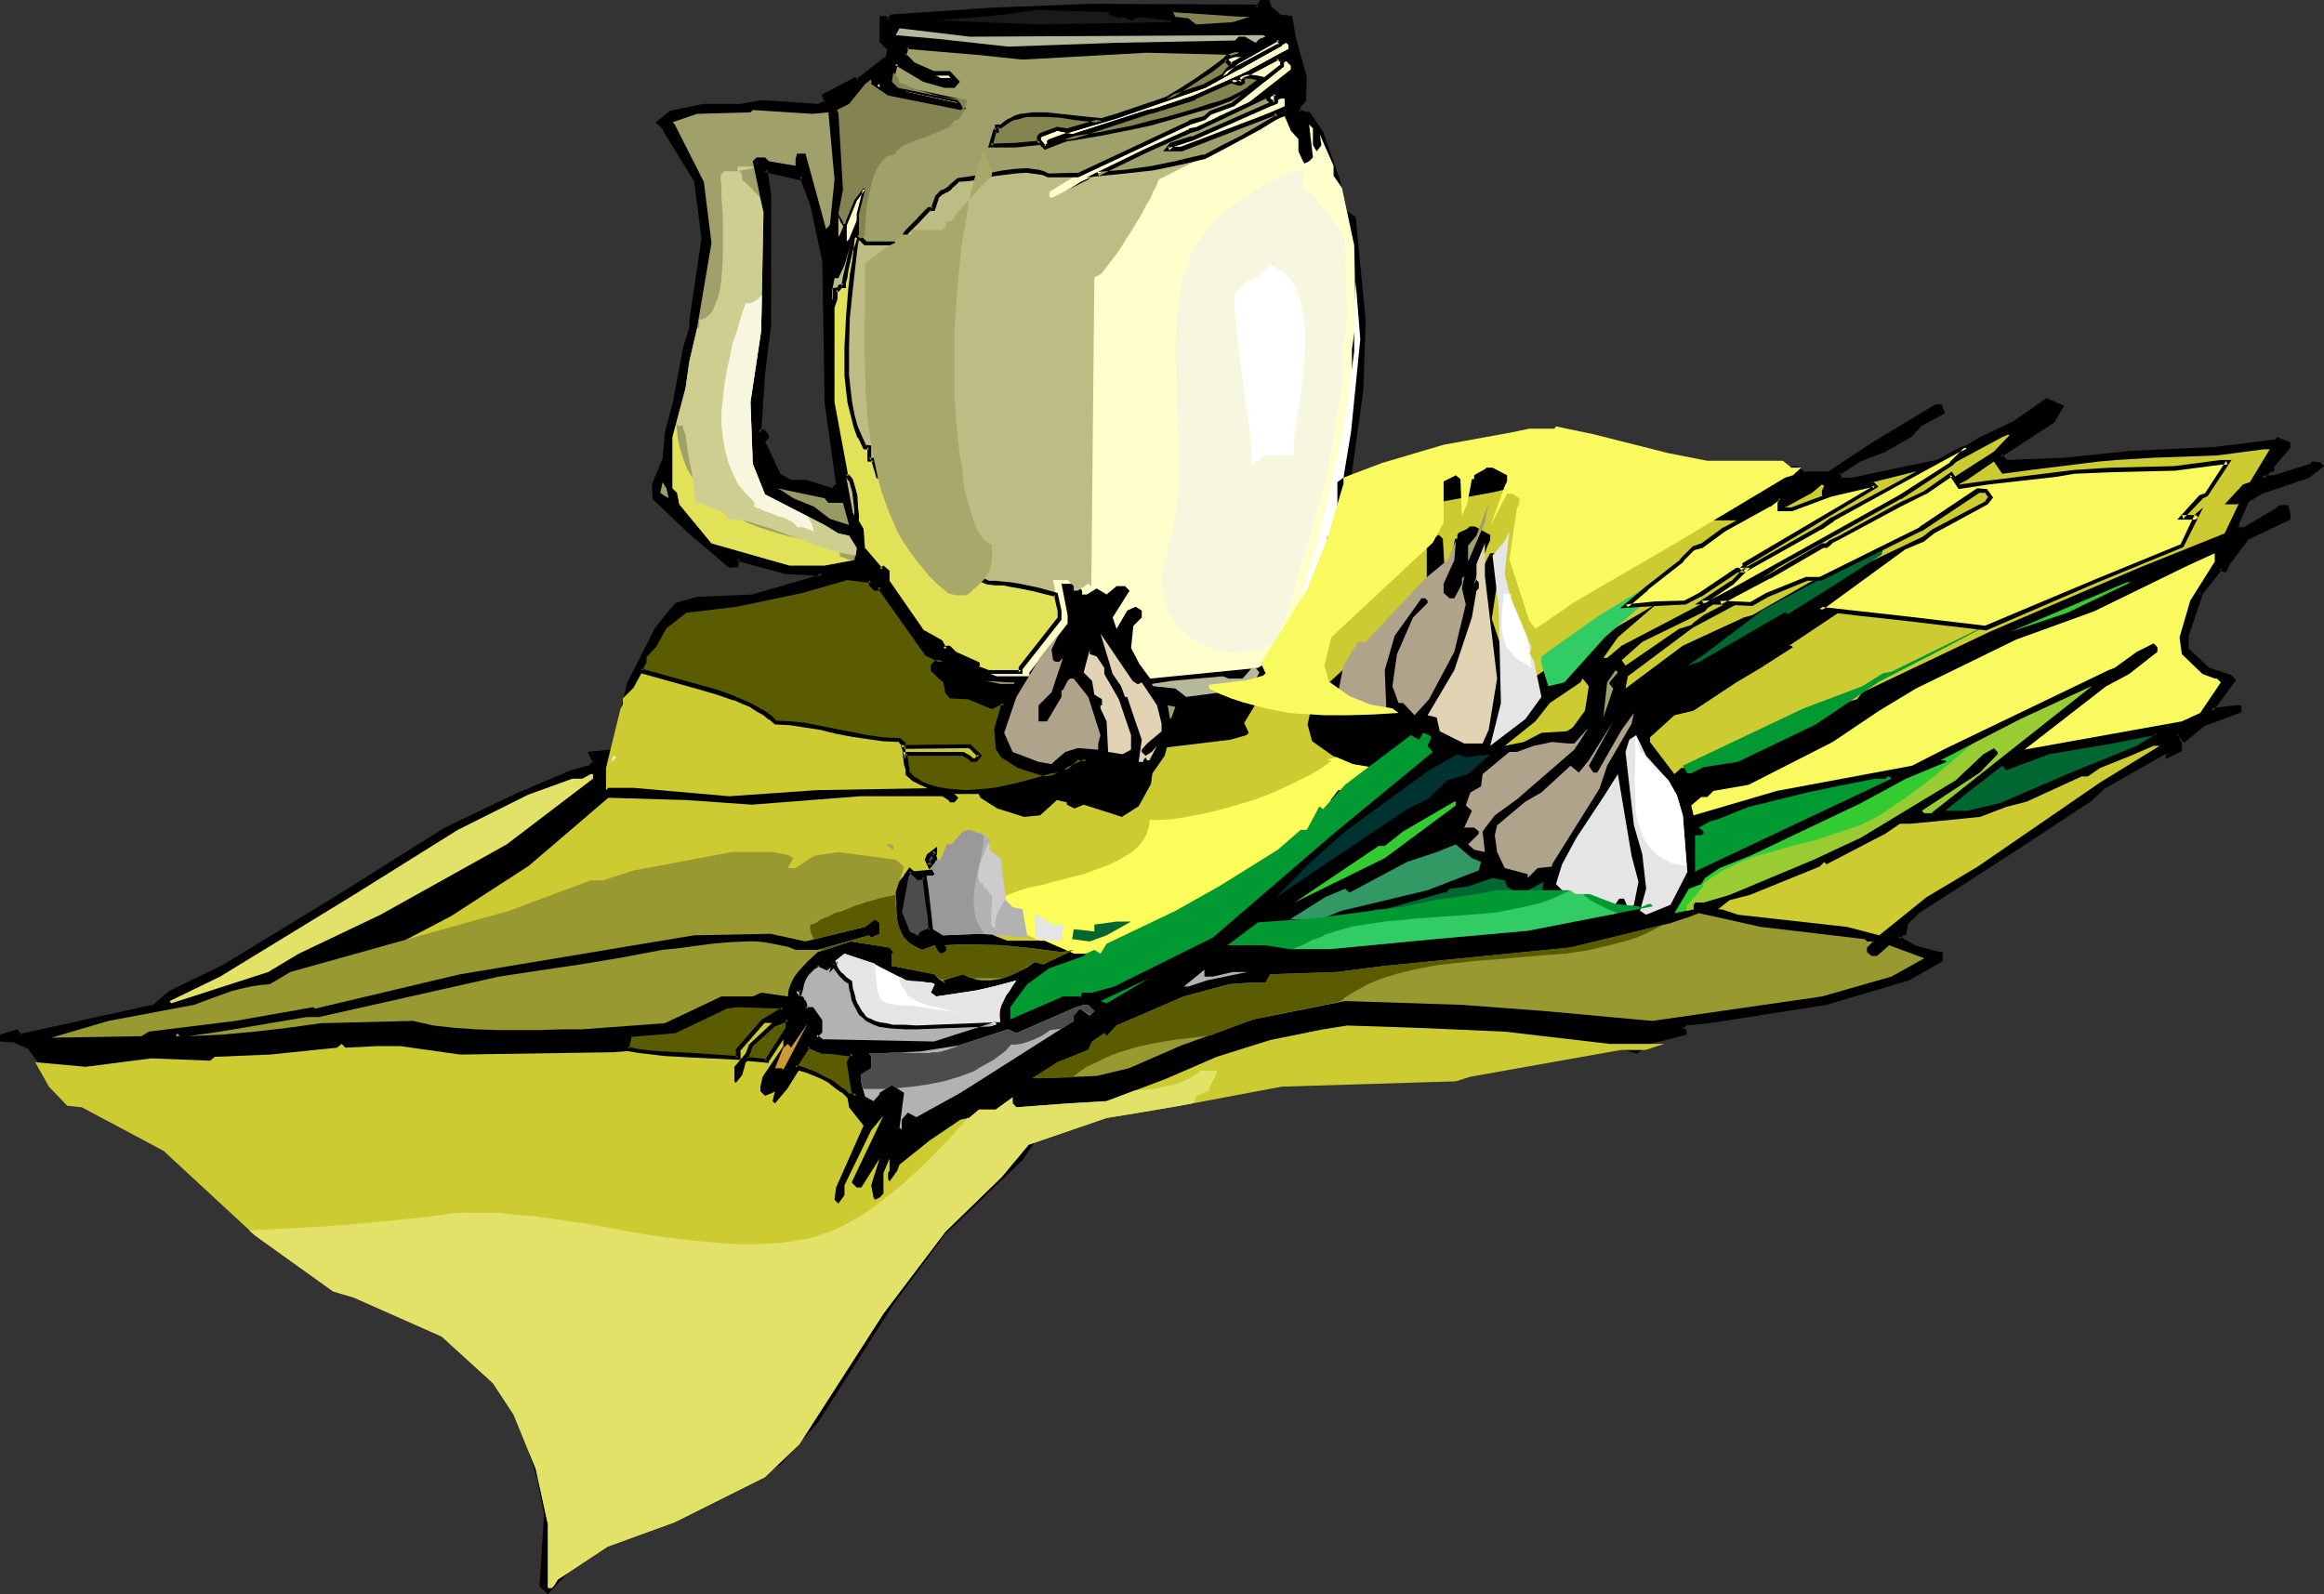 <?xml version="1.0" encoding="UTF-8" standalone="no"?>
<svg
   version="1.0"
   width="130.023mm"
   height="89.198mm"
   id="svg114"
   sodipodi:docname="Garlic &amp; Green Onions.wmf"
   xmlns:inkscape="http://www.inkscape.org/namespaces/inkscape"
   xmlns:sodipodi="http://sodipodi.sourceforge.net/DTD/sodipodi-0.dtd"
   xmlns="http://www.w3.org/2000/svg"
   xmlns:svg="http://www.w3.org/2000/svg">
  <rect width="100%" height="100%" fill="#333333" stroke="none"/>
  <sodipodi:namedview
     id="namedview114"
     pagecolor="#ffffff"
     bordercolor="#000000"
     borderopacity="0.25"
     inkscape:showpageshadow="2"
     inkscape:pageopacity="0.0"
     inkscape:pagecheckerboard="0"
     inkscape:deskcolor="#d1d1d1"
     inkscape:document-units="mm" />
  <defs
     id="defs1">
    <pattern
       id="WMFhbasepattern"
       patternUnits="userSpaceOnUse"
       width="6"
       height="6"
       x="0"
       y="0" />
  </defs>
  <path
     style="fill:#000000;fill-opacity:1;fill-rule:evenodd;stroke:none"
     d="m 169.518,37.171 -0.485,0.485 -7.272,-1.778 0.808,5.172 v 27.636 l -1.131,10.343 -0.97,12.606 0.485,-0.485 h 0.485 l 0.646,0.808 v 0.485 l -0.646,0.97 3.394,7.273 2.424,1.293 h 3.07 l 5.656,1.778 1.293,-1.293 -2.586,-17.454 -0.323,-29.737 -2.586,-12.121 z m 99.061,-35.393 2.101,1.778 2.101,0.323 0.97,4.364 2.101,8.242 v 4.687 l -1.293,1.293 v 1.293 l 2.101,0.323 2.586,4.04 3.555,9.858 1.616,6.949 1.939,1.293 1.939,21.656 -0.323,14.707 -2.586,18.424 v 0.485 l 6.464,-0.808 19.069,-5.656 21.978,-2.101 28.603,6.465 6.464,0.323 12.12,-0.646 1.293,1.131 h 5.171 l 8.726,-5.656 2.586,-1.616 11.635,-6.949 h 0.808 l 0.485,1.293 -4.848,2.586 -2.101,2.101 -5.171,3.071 -5.656,2.263 -4.363,2.909 0.485,1.293 h 2.586 l 10.019,-2.101 7.757,-1.778 h 1.778 l 7.434,-4.687 7.272,-3.555 6.949,-4.687 2.909,1.293 -1.778,3.071 -11.15,7.273 1.293,1.293 12.605,-0.323 13.736,-1.455 17.776,-0.808 12.928,-1.616 0.485,-0.485 2.101,0.97 v 0.646 l -3.394,4.04 v 0.808 h -0.485 l -1.616,1.616 h 2.586 l 7.757,-2.424 0.485,-0.485 h 1.131 l 0.485,0.485 -2.586,2.101 -10.342,3.555 -2.586,1.616 -2.101,4.687 v 1.293 h 1.616 l 6.949,-4.202 0.485,-0.485 h 1.293 l 0.323,1.293 v 1.293 l -8.565,3.879 -3.878,5.172 -0.97,1.778 h -0.485 l -0.323,-0.485 -4.363,5.656 -2.909,8.727 v 2.909 l 4.686,4.364 4.363,1.293 0.808,0.97 -4.686,6.303 5.171,-0.808 h 0.808 v 0.808 l -7.434,2.747 -4.202,3.394 -1.293,-1.455 -0.485,0.485 0.808,1.778 v 1.293 l -2.424,1.293 v -0.323 l -0.485,-0.485 -13.09,7.273 -2.909,2.747 -15.19,9.858 -21.17,13.737 -2.586,2.586 -0.485,2.263 h -0.323 l -0.97,0.808 3.394,2.101 4.848,1.293 h 0.808 v 1.293 l -6.787,3.879 -17.291,5.333 -24.725,3.717 -5.171,0.485 -0.808,0.97 0.808,0.808 v 0.323 l -7.434,1.778 -2.424,1.778 -0.485,0.323 -2.586,-0.808 -0.97,-0.808 -7.272,0.808 -16.968,3.071 -18.584,2.101 -23.755,0.485 -19.069,2.909 -14.544,2.747 -8.726,1.778 -8.726,2.909 -5.979,2.909 -2.909,4.525 -16.483,15.838 -10.827,14.707 -16.16,25.212 -7.595,8.565 -12.282,6.465 -14.221,5.98 -8.08,3.071 -9.534,6.465 -4.848,5.172 -1.293,-1.131 0.97,-15.192 -1.454,-7.434 -4.202,-13.737 -5.171,-8.565 -7.918,-8.242 -6.787,-3.879 L 76.922,272.641 70.134,270.379 55.752,260.844 35.552,240.965 17.776,231.915 H 15.029 L 10.827,229.006 10.342,227.228 6.464,221.572 2.586,219.955 H 0.323 v -0.808 l 3.07,-0.97 0.97,0.97 12.443,-2.747 15.514,-3.394 3.555,-3.071 11.635,-5.656 24.24,-14.545 22.462,-14.222 15.19,-7.434 10.342,-4.364 4.363,-1.293 h 0.485 l 1.293,-1.293 -0.97,-1.616 4.04,-0.485 h 0.808 l 0.808,-5.172 2.586,-9.535 5.656,-11.313 3.07,-3.717 1.293,-1.455 4.202,-1.293 11.797,-0.323 13.251,-3.879 h 0.485 l 0.97,-0.97 -7.757,-0.323 -9.534,-2.586 -0.485,-0.485 -0.323,0.485 v 1.131 h -1.454 l -8.565,-7.273 -7.434,-6.949 v -2.909 l 2.262,-5.172 0.323,-5.656 1.778,-6.141 2.262,-12.121 1.131,-3.879 v -1.616 l 2.747,-17.454 -1.778,-12.444 -6.464,-10.828 -1.293,-1.293 2.586,-2.101 6.949,-1.293 h 7.757 l 4.363,-0.808 11.958,0.808 1.778,-0.808 -0.323,-1.455 6.302,-3.394 0.485,0.485 6.626,-5.172 0.323,-1.778 -1.778,-1.778 V 3.879 h 0.97 l 0.485,0.485 0.808,-0.808 21.17,-1.455 21.17,-0.808 h 34.582 l 0.323,0.485 0.97,-1.455 h 1.293 z"
     id="path1" />
  <path
     style="fill:#000000;fill-opacity:1;fill-rule:evenodd;stroke:none"
     d="m 169.68,36.363 -0.97,0.97 0.485,-0.162 -7.918,-1.939 0.808,5.818 v 0 27.636 0 l -1.131,10.343 -0.97,13.575 1.293,-1.131 -0.323,0.162 h 0.485 l -0.323,-0.162 0.646,0.808 v -0.323 0.485 -0.323 l -0.97,1.131 3.717,7.757 2.747,1.455 h 3.07 v 0 l 5.818,1.778 1.616,-1.616 -2.586,-17.616 v 0 l -0.485,-29.898 -2.586,-11.959 v -0.162 l -2.424,-6.626 -0.646,0.97 2.262,5.98 v -0.162 l 2.586,12.121 v 0 l 0.485,29.737 v 0.162 l 2.424,17.293 0.162,-0.323 -1.293,1.293 0.485,-0.162 -5.656,-1.778 h -3.232 l 0.323,0.162 -2.586,-1.455 0.162,0.323 -3.394,-7.273 v 0.323 l 0.808,-0.97 v -0.646 l -0.97,-1.131 h -0.808 l -0.646,0.485 0.808,0.323 0.808,-12.444 1.293,-10.343 v -0.162 -27.636 0 l -0.808,-5.333 -0.646,0.646 7.595,1.778 0.646,-0.646 -0.808,-0.162 z"
     id="path2" />
  <path
     style="fill:#000000;fill-opacity:1;fill-rule:evenodd;stroke:none"
     d="m 268.094,1.939 2.424,1.939 2.262,0.485 -0.485,-0.485 0.97,4.364 v 0.162 l 2.101,8.081 v 0 4.687 l 0.162,-0.323 -1.454,1.455 v 1.939 l 2.586,0.323 -0.323,-0.162 2.586,3.879 -0.162,-0.162 3.717,10.02 1.616,7.111 1.939,1.293 -0.162,-0.323 2.101,21.656 v 0 l -0.485,14.707 v -0.162 l -2.586,18.586 v 0.97 l 6.949,-0.808 h 0.162 l 18.907,-5.656 v 0 l 22.139,-2.101 h -0.162 l 28.442,6.465 h 0.162 l 6.464,0.323 12.12,-0.808 h -0.323 l 1.616,1.293 h 5.333 l 8.726,-5.656 2.747,-1.778 11.635,-6.949 -0.323,0.162 h 0.808 l -0.485,-0.323 0.485,1.293 0.323,-0.646 -4.848,2.747 -2.262,2.263 0.162,-0.162 -5.171,3.071 v -0.162 l -5.656,2.263 -4.686,3.232 0.646,1.778 3.07,0.162 9.858,-2.101 h 0.162 l 7.757,-1.778 h -0.162 1.778 l 7.595,-4.848 v 0 l 7.272,-3.394 h 0.162 l 6.787,-4.848 h -0.323 l 2.909,1.293 -0.162,-0.646 -1.778,3.071 h 0.162 l -11.635,7.596 1.616,1.778 12.928,-0.485 v 0 l 13.898,-1.293 h -0.162 l 17.776,-0.808 h 0.162 l 13.09,-1.778 0.485,-0.485 h -0.485 l 2.101,0.97 -0.323,-0.323 v 0.646 l 0.162,-0.323 -3.555,4.202 v 0.97 l 0.485,-0.485 -0.646,0.162 -2.586,2.424 h 3.717 l 7.918,-2.586 0.646,-0.485 -0.323,0.162 h 1.131 l -0.162,-0.162 0.323,0.485 0.162,-0.646 -2.747,2.101 0.162,-0.162 -10.342,3.555 -2.747,1.778 -2.262,5.01 v 1.778 h 2.101 l 7.272,-4.364 0.485,-0.485 -0.323,0.162 h 1.293 l -0.485,-0.323 0.323,1.293 v -0.162 1.293 l 0.323,-0.485 -8.726,4.04 -3.878,5.333 v 0 l -0.97,1.778 0.323,-0.323 h -0.485 l 0.323,0.162 -0.646,-0.808 -4.686,6.141 -3.07,8.727 v 3.232 l 5.01,4.525 4.363,1.455 -0.162,-0.162 0.808,0.97 v -0.646 l -5.333,7.273 6.141,-0.97 v 0 h 0.808 l -0.323,-0.485 v 0.808 l 0.323,-0.485 -7.595,2.747 -4.363,3.555 h 0.646 l -1.616,-1.778 -0.97,1.131 0.97,1.939 -0.162,-0.162 v 1.293 l 0.323,-0.323 -2.586,1.293 0.646,0.323 v -0.646 l -0.808,-0.646 -13.251,7.434 -3.07,2.747 v -0.162 l -15.029,10.02 -21.331,13.737 -2.586,2.747 -0.485,2.263 0.323,-0.323 h -0.646 l -1.293,1.455 3.878,2.263 5.01,1.455 h 0.808 l -0.485,-0.485 v 1.293 l 0.323,-0.323 -6.787,3.879 v 0 l -17.291,5.172 v 0 l -24.563,3.717 -5.333,0.646 -1.293,1.293 1.131,1.131 -0.162,-0.323 v 0.323 l 0.323,-0.323 -7.434,1.778 -2.586,1.616 v 0.162 l -0.485,0.323 0.485,-0.162 -2.747,-0.808 0.323,0.162 -1.131,-0.97 -7.595,0.808 -16.806,3.232 -18.584,1.939 v 0 l -23.755,0.485 h -0.162 l -18.907,3.071 -14.544,2.586 -8.888,1.778 v 0 l -8.565,3.071 h -0.162 l -6.141,3.071 -3.07,4.364 h 0.162 l -16.483,15.838 -0.162,0.162 -10.827,14.707 -15.998,25.05 v 0 l -7.595,8.565 v 0 l -12.12,6.465 -14.221,5.98 v -0.162 l -8.242,3.232 -9.534,6.465 -4.848,5.172 h 0.646 l -1.293,-1.131 0.162,0.323 0.97,-15.192 -1.454,-7.434 v 0 l -4.363,-13.899 -5.171,-8.727 -7.918,-8.404 -6.949,-3.879 -13.09,-5.656 v 0 l -6.949,-2.263 0.162,0.162 -14.221,-9.535 v 0 L 35.714,240.642 17.776,231.43 h -2.747 l 0.323,0.162 -4.363,-2.909 0.323,0.162 -0.646,-1.778 -4.04,-5.818 -4.04,-1.778 H 0.323 l 0.485,0.485 v -0.808 L 0.485,219.471 3.555,218.501 H 3.07 l 0.97,1.131 12.766,-2.747 h 0.162 l 15.514,-3.555 3.717,-3.071 v 0 l 11.635,-5.495 -0.485,-0.808 v 0 l -11.635,5.656 -3.555,3.071 v -0.162 l -15.514,3.394 h 0.162 L 4.202,218.663 4.686,218.824 3.555,217.693 0,218.824 v 1.455 l 2.586,0.162 -0.162,-0.162 3.717,1.616 H 5.979 l 4.04,5.495 H 9.858 l 0.646,1.939 4.525,3.071 h 2.747 l -0.323,-0.162 17.776,9.212 v -0.162 l 20.2,19.878 14.382,9.697 6.949,2.101 v 0 l 12.928,5.656 6.949,3.879 h -0.162 l 7.918,8.242 -0.162,-0.162 5.171,8.727 v -0.162 l 4.202,13.737 v 0 l 1.454,7.434 v -0.162 l -0.97,15.353 1.778,1.616 5.171,-5.495 -0.162,0.162 9.534,-6.465 h -0.162 l 8.242,-3.071 v -0.162 l 14.382,-5.98 12.12,-6.303 7.757,-8.727 0.162,-0.162 15.998,-25.05 10.827,-14.707 v 0 l 16.483,-15.838 3.07,-4.525 -0.323,0.162 6.141,-2.909 h -0.162 l 8.726,-3.071 h -0.162 l 8.726,-1.616 14.706,-2.747 18.907,-2.909 v 0 l 23.755,-0.485 h 0.162 l 18.422,-2.101 16.968,-3.071 7.434,-0.808 -0.485,-0.162 0.97,0.808 3.07,0.97 0.646,-0.485 h -0.162 l 2.586,-1.616 h -0.162 l 7.595,-1.939 v -0.808 l -0.808,-0.97 v 0.646 l 0.808,-0.97 -0.323,0.162 5.171,-0.485 24.725,-3.879 v 0 l 17.453,-5.172 7.11,-4.04 v -1.939 l -1.293,-0.162 h 0.162 l -4.848,-1.293 h 0.162 l -3.394,-1.939 v 0.646 l 0.97,-0.808 h -0.323 0.808 l 0.485,-2.586 -0.162,0.323 2.586,-2.586 -0.162,0.162 21.331,-13.737 15.19,-10.02 v 0 l 2.909,-2.747 -0.162,0.162 13.09,-7.434 h -0.485 l 0.485,0.485 -0.162,-0.323 v 0.97 l 3.394,-1.616 v -1.778 l -0.97,-1.778 v 0.485 l 0.485,-0.485 h -0.646 l 1.616,1.778 4.525,-3.717 -0.162,0.162 7.757,-2.909 v -1.455 h -1.293 v 0 l -5.333,0.646 0.485,0.808 5.01,-6.788 -1.131,-1.131 -4.525,-1.455 0.162,0.162 -4.686,-4.364 0.162,0.323 v -2.909 0 l 2.909,-8.565 h -0.162 l 4.363,-5.495 h -0.646 l 0.485,0.485 0.97,0.162 0.97,-2.101 v 0.162 l 3.878,-5.172 -0.162,0.162 8.888,-4.202 v -1.455 l -0.485,-1.616 h -1.778 l -0.646,0.485 h 0.162 l -7.11,4.202 h 0.323 -1.616 l 0.323,0.323 v -1.293 0.162 l 2.101,-4.687 -0.162,0.162 2.747,-1.616 h -0.162 l 10.342,-3.555 3.07,-2.424 -0.808,-0.808 -1.616,-0.162 -0.646,0.646 0.162,-0.162 -7.757,2.424 h 0.162 -2.586 l 0.323,0.808 1.616,-1.616 -0.323,0.162 0.97,-0.162 v -1.131 l -0.162,0.323 3.555,-4.202 v -1.131 l -2.747,-1.131 -0.646,0.646 0.323,-0.162 -12.928,1.616 v 0 l -17.776,0.808 v 0 l -13.898,1.455 h 0.162 l -12.605,0.485 h 0.323 l -1.293,-1.293 v 0.646 l 11.15,-7.273 2.101,-3.555 -3.717,-1.616 -6.949,4.848 v 0 l -7.434,3.555 v 0 l -7.434,4.687 h 0.323 -1.778 l -7.918,1.616 v 0 l -9.858,2.101 v 0 h -2.586 l 0.485,0.323 -0.485,-1.293 -0.162,0.485 4.363,-2.909 v 0 l 5.494,-2.101 0.162,-0.162 5.171,-2.909 2.101,-2.263 h -0.162 l 5.171,-2.747 -0.646,-1.939 h -1.293 l -11.797,7.111 -2.586,1.616 -8.565,5.656 0.162,-0.162 h -5.171 l 0.323,0.162 -1.616,-1.293 -12.12,0.808 -6.464,-0.485 h 0.162 l -28.765,-6.465 -22.139,2.101 -19.069,5.656 h 0.162 l -6.626,0.808 0.485,0.485 v -0.485 0.162 l 2.586,-18.586 v 0 l 0.485,-14.707 v -0.162 l -2.101,-21.818 -1.939,-1.293 0.162,0.162 -1.616,-6.949 -3.555,-10.02 -2.747,-4.04 -2.424,-0.485 0.485,0.485 v -1.293 l -0.162,0.323 1.293,-1.455 0.162,-5.01 -2.262,-8.242 v 0.162 l -0.808,-4.848 -2.586,-0.323 0.323,0.162 -2.101,-1.778 v 0.162 z"
     id="path3" />
  <path
     style="fill:#000000;fill-opacity:1;fill-rule:evenodd;stroke:none"
     d="m 47.834,204.764 v 0 l 24.078,-14.707 22.624,-14.222 h -0.162 l 15.19,-7.434 10.504,-4.202 h -0.162 l 4.363,-1.293 h -0.162 0.646 l 1.616,-1.616 -0.97,-2.101 -0.323,0.646 3.878,-0.323 v 0 h 1.131 l 0.97,-5.656 v 0.162 l 2.586,-9.535 -0.162,0.162 5.656,-11.313 v 0 l 3.07,-3.879 v 0.162 l 1.293,-1.455 -0.162,0.162 4.202,-1.293 h -0.162 l 11.797,-0.485 13.413,-3.879 h -0.162 0.646 l 1.939,-1.616 -8.888,-0.485 h 0.162 l -9.534,-2.586 0.162,0.162 -0.808,-0.808 -0.808,0.97 v 1.293 l 0.485,-0.485 h -1.454 l 0.323,0.162 -8.726,-7.273 h 0.162 l -7.434,-6.949 0.162,0.323 v -2.909 0.162 l 2.101,-5.333 0.485,-5.656 v 0.162 l 1.778,-6.141 v 0 l 2.101,-12.121 v 0 l 1.293,-3.879 v -1.778 0 l 2.586,-17.454 -1.616,-12.606 -6.626,-10.828 -1.293,-1.455 -0.162,0.808 2.747,-2.101 h -0.162 l 6.787,-1.293 v 0 h 7.757 l 4.363,-0.97 h -0.162 l 12.282,0.97 2.101,-1.131 -0.485,-1.616 -0.162,0.485 6.464,-3.394 -0.646,-0.162 0.808,0.646 6.949,-5.333 0.485,-2.263 -1.939,-1.939 0.162,0.323 V 3.879 l -0.485,0.485 h 0.97 l -0.323,-0.162 0.646,0.646 1.293,-0.97 -0.323,0.162 21.17,-1.455 21.17,-0.808 h 34.582 l -0.323,-0.162 0.808,0.808 1.131,-1.778 -0.323,0.162 h 1.293 l -0.485,-0.323 0.485,1.455 0.808,-0.323 L 268.417,0 h -1.939 l -0.97,1.455 h 0.646 l -0.485,-0.485 -34.744,-0.162 -21.17,0.808 -21.331,1.455 -0.97,0.97 h 0.646 l -0.646,-0.646 h -1.454 v 5.495 l 1.778,1.778 -0.162,-0.323 -0.323,1.778 0.162,-0.323 -6.464,5.01 0.485,0.162 -0.646,-0.646 -7.11,3.717 0.646,1.616 0.162,-0.485 -1.778,0.97 0.323,-0.162 -12.12,-0.808 -4.363,0.808 v 0 h -7.918 l -6.949,1.455 -3.07,2.424 1.616,1.616 h -0.162 l 6.626,10.828 v -0.323 l 1.616,12.606 v -0.162 l -2.586,17.293 v 0.162 1.616 -0.162 l -1.293,4.04 v 0 l -2.262,12.121 v -0.162 l -1.616,6.141 -0.485,5.656 v -0.162 l -2.262,5.495 0.162,3.071 7.434,7.111 v 0 l 8.726,7.434 1.939,-0.162 0.162,-1.455 -0.162,0.323 0.323,-0.485 h -0.646 l 0.646,0.485 9.534,2.586 7.918,0.485 -0.323,-0.808 -0.97,0.97 0.323,-0.162 h -0.485 l -13.413,3.879 h 0.162 l -11.797,0.485 -4.525,1.293 -1.293,1.455 v 0 l -3.07,3.879 -5.818,11.475 -2.424,9.374 v 0 l -0.97,5.333 0.485,-0.485 h -0.808 -0.162 l -4.525,0.485 1.131,2.424 0.162,-0.646 -1.293,1.293 0.323,-0.162 h -0.485 l -4.363,1.293 -0.162,0.162 -10.342,4.364 -15.19,7.273 v 0 L 71.427,189.249 47.349,203.956 Z"
     id="path4" />
  <path
     style="fill:#191919;fill-opacity:1;fill-rule:evenodd;stroke:none"
     d="m 234.32,3.071 2.747,0.808 0.323,-0.323 1.778,0.808 1.616,-0.808 6.626,0.808 h 0.323 V 4.687 L 219.291,5.172 199.737,4.364 h -1.778 l 14.382,-1.293 6.949,-0.97 15.514,0.485 z"
     id="path5" />
  <path
     style="fill:#848451;fill-opacity:1;fill-rule:evenodd;stroke:none"
     d="m 264.216,3.555 -3.555,1.131 -7.757,0.485 -1.616,-1.293 -2.747,-0.323 -0.485,-0.97 14.382,0.97 z"
     id="path6" />
  <path
     style="fill:#b7b79b;fill-opacity:1;fill-rule:evenodd;stroke:none"
     d="m 265.024,7.434 h 2.101 l 0.485,0.323 -1.293,0.485 -0.808,0.808 -2.262,-1.293 h -1.293 l -0.808,0.808 -25.048,0.485 -22.947,0.808 -14.706,-1.616 -9.05,-0.808 0.808,-1.455 14.867,1.778 z"
     id="path7" />
  <path
     style="fill:#ffffcc;fill-opacity:1;fill-rule:evenodd;stroke:none"
     d="m 272.457,10.343 -15.998,8.727 -18.584,6.465 -10.342,2.909 -2.101,-0.323 -3.555,1.293 -0.485,0.323 v 0.97 l 1.454,1.293 4.686,-1.778 16.968,-5.656 1.616,-0.323 8.242,-2.586 11.635,-5.172 5.979,-3.555 0.97,0.97 v 0.808 l -10.504,8.242 -4.686,1.616 -1.293,1.293 -3.07,0.97 -24.886,11.636 -4.848,3.071 v 0.808 l 0.485,0.485 7.757,-4.04 0.323,-0.323 11.797,-5.656 9.373,-4.364 1.778,-0.323 15.675,-7.273 h 0.808 v 1.616 l -17.776,7.757 -4.363,1.455 -0.808,0.808 h 2.909 l 20.038,-7.919 1.293,3.071 1.616,1.778 v 2.586 l 0.97,2.101 0.323,0.485 0.97,-0.485 0.808,-0.808 -0.808,-6.949 0.808,0.808 v 3.555 l 0.808,1.293 0.97,-1.293 -0.323,-2.263 2.909,6.626 v 2.101 l 1.778,2.586 2.586,12.121 0.323,16.323 -0.808,5.656 v 6.949 l -3.394,21.171 -8.242,28.606 -3.394,7.596 -4.848,3.071 -22.786,2.263 -2.262,-3.071 -1.778,-3.394 0.485,-4.687 1.778,-1.778 v -1.455 l -1.293,-0.808 -1.778,0.808 -2.262,3.879 -0.808,-2.424 3.555,-5.656 -0.97,-0.97 h -1.778 l -2.101,1.778 -2.101,-1.293 -2.101,1.293 h -0.97 v -0.808 l -1.293,-1.455 h -3.07 l 1.293,6.626 v 1.778 l -8.08,10.343 v 0.808 h -6.949 l -2.101,-0.808 v -0.97 l -4.848,-2.101 -1.293,-1.293 h -0.485 l -0.485,0.323 -0.808,-1.616 -3.878,-2.101 -7.272,-10.505 v -1.939 l -0.97,-0.97 -0.323,0.485 -3.878,-4.364 -0.485,-4.364 -1.778,-3.394 -4.363,-23.434 V 62.383 l 0.485,-2.747 h 0.808 l 1.293,-2.586 1.293,-4.364 0.97,-1.293 0.808,-0.808 v -4.364 l 1.293,-5.172 -0.323,-0.323 -1.778,2.424 -3.07,7.434 -0.485,0.485 v -4.364 l 0.97,-5.656 -0.97,-16.485 -0.323,-0.323 2.586,-1.293 3.394,-4.364 1.293,-0.808 v 0.808 l 3.555,2.586 15.514,3.071 0.485,-0.485 -0.485,-0.808 -0.97,-0.808 -12.443,-2.747 -1.293,-1.293 0.808,-3.717 6.141,3.394 4.202,1.293 h 1.939 l 0.646,-0.97 -1.616,-1.616 h -3.555 l -4.202,-2.101 -1.778,-1.939 0.485,-1.616 15.514,1.293 9.211,0.808 26.341,-1.293 19.23,0.485 -2.424,0.808 v 0.97 l 0.808,0.808 9.858,-5.656 0.485,0.485 z"
     id="path8" />
  <path
     style="fill:#a0a06b;fill-opacity:1;fill-rule:evenodd;stroke:none"
     d="m 175.174,23.757 1.293,14.222 -0.97,9.535 -0.808,0.97 -4.363,-16 h -1.778 l -0.323,1.131 v 1.455 l -5.656,-0.97 -0.808,-0.808 h -1.778 l -0.808,0.808 2.262,10.828 -0.485,25.05 -2.262,15.03 0.485,13.091 2.586,6.465 12.605,6.465 2.909,1.778 2.262,0.485 1.616,2.586 -0.485,2.586 -6.302,1.131 h -7.434 l -16.483,-4.687 -6.787,-8.242 -0.485,-2.424 -0.97,-0.97 V 92.443 l 2.747,-10.343 0.808,-5.656 1.616,-6.949 3.07,-18.101 -1.616,-12.929 -6.141,-12.121 -0.485,-0.485 5.171,-1.778 11.312,-0.323 0.485,-0.485 12.605,0.808 z"
     id="path9" />
  <path
     style="fill:#ffffff;fill-opacity:1;fill-rule:evenodd;stroke:none"
     d="m 285.708,91.15 -1.616,9.858 -1.293,0.97 v 5.98 l -4.848,14.384 -4.202,8.565 4.686,-15.515 5.656,-24.242 2.262,-16.808 v -3.879 l 0.323,-10.828 0.97,12.121 z"
     id="path10" />
  <path
     style="fill:#cccc32;fill-opacity:1;fill-rule:evenodd;stroke:none"
     d="m 421.614,95.513 -10.827,6.949 -36.36,20.202 -14.221,7.434 -2.101,1.616 -0.485,0.485 0.485,0.485 25.048,-13.414 11.15,-6.465 h 0.97 l 0.808,-0.97 1.778,-0.808 12.928,-6.788 5.171,-2.747 5.656,-3.879 1.778,2.586 5.979,-0.808 14.382,-1.778 3.717,-0.323 7.918,-0.485 13.413,-0.485 9.858,-1.293 h 1.293 l -4.202,6.949 -1.454,0.485 -3.878,4.202 h 2.747 l 0.323,-0.323 -3.07,6.465 -18.099,7.273 -31.674,13.575 -26.826,12.767 -1.131,1.455 -10.019,2.909 -25.533,11.636 h -1.616 l -1.454,1.293 -5.171,-6.788 v -0.97 l 5.171,-4.687 4.04,-0.97 9.05,-5.98 5.171,-3.071 6.787,-4.364 -0.323,-0.323 h -0.485 l 13.09,-8.727 20.2,-14.545 3.878,-1.778 2.262,-1.778 11.15,-5.98 0.808,-1.293 -0.808,-1.455 h -1.616 l -12.12,8.404 -21.331,10.182 h -2.909 l -8.242,3.555 -12.12,6.949 -1.778,0.485 -12.928,5.98 -12.12,9.05 0.485,-2.586 13.413,-10.02 0.485,-0.323 -0.485,-0.485 -2.586,0.808 -10.827,7.434 -0.485,0.323 -0.808,-1.131 4.363,-3.879 13.251,-6.465 0.485,-0.646 2.586,-1.616 h 1.778 l 9.858,-6.465 2.747,-2.586 h -1.778 l -7.757,5.172 -14.706,7.757 -10.827,5.656 -3.07,2.586 h -0.808 l 3.07,-4.364 15.029,-12.929 7.434,-5.98 0.323,-0.485 2.262,-2.101 1.616,-0.485 4.848,-3.394 9.534,-5.172 2.101,-1.778 0.485,0.323 -0.485,0.97 v 1.131 h 2.586 l 8.242,-2.909 9.05,-2.263 0.485,0.485 -27.634,16.485 v 0.323 l -0.485,0.485 0.485,0.485 15.837,-9.05 2.747,-1.778 12.443,-6.949 14.382,-7.757 1.131,-0.485 h 0.485 z"
     id="path11" />
  <path
     style="fill:#cccc32;fill-opacity:1;fill-rule:evenodd;stroke:none"
     d="m 349.217,108.281 8.242,1.778 h 15.998 l 1.778,1.293 h 2.101 l -1.778,1.778 -1.778,0.323 -23.755,14.384 -20.685,12.121 -8.242,5.495 -1.293,-1.616 -4.363,-12.929 1.616,-10.828 0.646,-0.97 v -1.293 l -1.293,-0.808 h -1.293 l -3.555,6.788 3.07,-8.566 0.485,-0.97 v -1.131 l -3.232,-1.778 h -1.131 l -0.485,0.485 -1.778,0.808 -0.323,0.485 v 0.808 h -0.485 l -0.97,5.172 -1.131,2.586 v 0.485 l -0.485,-8.242 -0.808,-0.808 -2.586,1.131 v 8.727 l -2.262,4.364 -21.654,20.04 -1.293,5.818 0.97,3.555 4.363,3.071 4.202,1.778 4.848,0.808 1.293,0.808 -7.434,3.879 h -1.778 l -1.616,2.101 0.485,1.293 0.323,0.485 -10.827,9.05 0.323,0.485 h 0.485 l -5.171,3.879 -0.485,1.616 -12.928,8.727 -5.171,2.586 h -2.101 l -2.586,1.616 h -2.101 l -5.171,2.747 h -9.211 l -6.302,-2.747 h -7.918 l -2.909,-1.131 V 195.067 l -0.485,-5.172 -1.293,-2.424 h -0.97 l -2.586,-3.555 -1.293,-1.293 -4.686,0.485 -1.778,0.808 -5.171,0.485 -2.586,3.071 -3.394,-1.455 -0.485,-0.323 v -1.293 l 0.808,-0.97 h 2.262 l 1.293,1.293 h 0.485 v -1.616 l -2.262,-1.293 -2.586,0.485 -2.101,1.616 v 1.778 l -3.07,-0.485 -0.808,0.808 v 0.97 l 0.485,0.485 -12.605,0.808 -0.97,0.808 -3.07,-1.293 -7.595,-0.808 -10.989,1.293 -19.069,3.394 -3.878,0.97 -11.15,4.687 -15.998,5.172 -27.795,7.757 -5.494,1.293 4.363,-2.586 1.616,-0.485 28.118,-14.707 16.483,-10.666 16.806,-14.384 16.483,0.485 13.898,0.97 22.786,-1.778 h 17.453 l 1.293,0.808 0.323,0.485 h 0.97 l 0.808,-0.97 -2.101,-2.101 -27.795,0.485 -18.584,1.293 -20.2,-1.778 h -5.333 l -0.485,0.485 v -4.687 l 3.07,-12.606 0.485,-0.808 v -1.293 l 2.262,-2.263 2.101,-3.879 4.363,-3.394 10.827,-1.293 13.898,-3.071 9.373,-2.586 3.878,0.485 h 1.454 v 0.808 l 0.808,0.97 h 0.323 l 0.485,-0.485 10.019,14.384 3.394,1.616 h -1.293 l -0.97,0.808 v 0.97 l 2.747,2.101 0.323,2.586 0.97,0.97 h 3.394 l 5.171,1.939 1.778,-0.646 h 0.808 l -1.778,5.495 0.485,3.879 0.808,1.616 3.555,2.263 5.656,1.778 3.394,-0.323 3.555,-3.232 2.101,0.485 v 0.485 l 1.616,0.808 1.939,-0.808 8.08,2.586 3.555,-2.263 2.586,-4.687 0.323,-2.263 2.586,-3.717 0.485,-1.778 13.413,-1.616 3.394,-0.97 0.485,-0.485 -0.97,-2.101 9.534,-15.676 4.363,-10.343 3.555,-12.121 v -1.293 l 8.08,-2.909 13.09,-3.879 14.221,-2.586 3.878,-0.97 h 5.171 l 0.485,-0.323 7.757,1.616 z"
     id="path12" />
  <path
     style="fill:#fcfc5b;fill-opacity:1;fill-rule:evenodd;stroke:none"
     d="m 281.668,160.805 -1.939,1.455 -2.101,1.293 -2.262,1.131 -2.262,1.131 -2.424,1.131 -2.586,1.131 -2.586,0.97 -2.586,0.808 -5.171,1.455 -2.586,0.646 -2.586,0.485 -2.424,0.485 -2.424,0.323 -2.424,0.162 h -2.262 v 1.131 l -0.323,0.97 -0.323,0.97 -0.485,0.97 -0.646,0.808 -0.646,0.808 -0.808,0.808 -0.97,0.646 -1.131,0.646 -0.97,0.646 -2.424,1.131 -2.586,0.97 -2.747,0.97 -5.656,1.455 -2.909,0.808 -2.586,0.485 -2.586,0.808 -2.101,0.808 -1.131,0.323 -0.808,0.323 -0.808,0.485 -0.646,0.323 v 0.97 l 0.97,0.646 0.162,0.323 0.162,0.485 0.485,0.97 0.97,0.97 1.131,0.808 1.454,0.808 1.454,0.808 3.394,1.455 h 0.97 l 6.302,2.747 h 9.211 l 5.171,-2.747 h 2.101 l 2.586,-1.616 h 2.101 l 5.171,-2.586 10.181,-6.788 3.07,-3.071 0.162,-0.485 1.778,-1.293 1.454,-1.455 1.293,-1.455 -0.162,-0.162 0.97,-0.808 0.323,-0.323 0.323,-0.323 0.323,-0.323 0.808,-0.808 1.131,-1.131 1.293,-1.131 2.747,-2.424 1.293,-1.131 1.293,-0.97 v -0.162 l -0.485,-1.293 1.616,-2.101 h 1.778 l 1.939,-0.97 0.97,-1.131 0.808,-0.97 0.323,-0.323 0.323,-0.485 0.323,-0.323 0.323,-0.162 v -0.485 l -3.717,-0.646 -3.394,-1.455 -0.646,0.162 -0.485,0.162 h -0.323 l -0.323,0.162 -0.162,0.162 h 0.162 0.323 z"
     id="path13" />
  <path
     style="fill:#a0a06b;fill-opacity:1;fill-rule:evenodd;stroke:none"
     d="m 141.4,105.372 -0.808,-0.485 -0.97,-0.646 0.485,-2.263 0.808,1.293 z"
     id="path14" />
  <path
     style="fill:#999965;fill-opacity:1;fill-rule:evenodd;stroke:none"
     d="m 175.174,106.341 h 3.07 l 1.293,4.687 -4.04,-1.293 -3.394,-2.586 -4.363,-1.778 -2.424,-1.616 -0.97,-0.485 10.019,2.101 z"
     id="path15" />
  <path
     style="fill:#a0a06b;fill-opacity:1;fill-rule:evenodd;stroke:none"
     d="m 310.433,118.786 v -3.394 l 1.778,-2.101 1.293,-3.555 1.293,-3.394 -0.808,4.202 z"
     id="path16" />
  <path
     style="fill:#e5e5e5;fill-opacity:1;fill-rule:evenodd;stroke:none"
     d="m 319.483,126.543 4.363,10.343 -0.485,1.455 0.97,1.293 1.616,7.757 -3.394,4.687 -7.434,5.656 2.262,-9.05 -0.485,-20.363 -1.293,-10.828 2.586,-3.071 0.97,-2.101 -0.97,9.05 z"
     id="path17" />
  <path
     style="fill:#afa38c;fill-opacity:1;fill-rule:evenodd;stroke:none"
     d="m 305.262,123.472 v 1.939 l 1.293,1.131 h 0.97 l 1.616,-3.071 v -1.131 l 0.485,-0.485 -0.485,2.586 0.808,3.394 -2.424,10.02 -5.333,10.02 -3.07,3.394 -2.424,-2.586 h -0.97 l -1.293,-3.555 0.97,-6.788 3.394,-7.757 3.07,-3.071 v -0.485 l -0.485,-0.485 h -0.808 l -5.656,7.919 -2.101,7.273 0.323,8.081 0.323,0.485 h -2.909 l -5.171,-2.101 -2.262,-2.586 0.97,-4.848 3.07,-5.01 h 1.616 l 12.605,-13.414 4.686,-3.879 1.778,-4.04 -0.323,4.04 z"
     id="path18" />
  <path
     style="fill:#e2d3b5;fill-opacity:1;fill-rule:evenodd;stroke:none"
     d="m 314.796,128.644 1.778,14.868 -1.778,10.828 -1.293,2.909 h -3.878 l -5.171,-2.586 -0.646,-2.909 -1.939,-0.485 5.656,-9.535 3.717,-11.151 0.97,-5.656 0.485,-0.485 v -1.293 l -0.485,-0.485 v -3.394 l 1.778,-4.364 v 6.949 z"
     id="path19" />
  <path
     style="fill:#ffffff;fill-opacity:1;fill-rule:evenodd;stroke:none"
     d="m 403.03,117.493 2.101,-1.616 -1.616,1.616 z"
     id="path20" />
  <path
     style="fill:#f9f960;fill-opacity:1;fill-rule:evenodd;stroke:none"
     d="m 463.145,127.028 -2.262,7.757 0.485,3.555 4.363,4.202 2.586,0.97 h 0.485 l 0.808,0.808 -4.363,6.465 -3.878,1.778 -33.29,5.98 17.291,-13.414 4.848,-2.586 5.979,-4.687 v -0.97 l -0.808,-0.808 -3.555,1.778 -4.686,3.394 -1.293,0.485 -34.259,16.485 -7.272,3.717 -28.603,5.333 -17.614,5.172 -0.485,-2.101 2.101,-1.778 h 1.293 l 1.293,-1.293 7.434,-1.293 17.776,-9.05 9.858,-6.626 7.757,-4.687 21.17,-10.343 16.483,-5.98 19.877,-9.697 5.656,-2.586 v 1.778 z"
     id="path21" />
  <path
     style="fill:#32cc65;fill-opacity:1;fill-rule:evenodd;stroke:none"
     d="m 330.795,144.32 -3.394,0.808 -1.454,-4.687 v -1.616 l 12.282,-8.727 21.008,-12.606 -19.877,17.293 z"
     id="path22" />
  <path
     style="fill:#006632;fill-opacity:1;fill-rule:evenodd;stroke:none"
     d="m 387.032,124.28 -9.05,5.656 -0.485,-0.485 -18.099,10.505 -2.586,0.808 3.394,-2.263 12.605,-9.535 11.15,-5.98 7.434,-3.879 6.787,-2.909 -0.323,1.131 z"
     id="path23" />
  <path
     style="fill:#32cc32;fill-opacity:1;fill-rule:evenodd;stroke:none"
     d="m 437.128,129.614 -12.12,4.04 24.725,-10.505 h 0.808 z"
     id="path24" />
  <path
     style="fill:#afa38c;fill-opacity:1;fill-rule:evenodd;stroke:none"
     d="m 222.685,139.634 0.485,0.323 h 0.808 l 0.808,-0.808 -2.424,7.273 -2.747,2.747 v 3.394 h 1.778 l 3.07,-5.172 v -1.455 h 0.323 l 0.97,-1.939 0.485,-0.485 h 0.808 l 3.07,3.879 2.586,8.081 -0.485,1.778 v 1.293 l -4.363,-0.323 -2.586,0.808 -2.101,1.778 -0.808,0.808 -2.747,-0.485 -5.494,-2.101 -1.778,-4.04 2.586,-7.596 5.171,-8.566 3.878,-4.848 -1.616,3.394 z"
     id="path25" />
  <path
     style="fill:#e2d3b5;fill-opacity:1;fill-rule:evenodd;stroke:none"
     d="m 240.461,144.644 h 0.323 l 0.646,-0.323 3.232,4.848 0.97,3.879 v 1.616 l -3.07,2.586 -1.131,1.293 v 0.485 l 0.808,0.808 1.293,-0.808 1.131,-1.293 -1.616,3.071 h -0.485 l -0.323,-0.646 -0.485,0.646 v 0.323 h -0.97 l 0.646,-4.687 -1.939,-5.656 -1.131,-3.394 h -0.485 l -0.808,-2.263 -1.778,-2.586 -2.586,-8.566 6.787,10.02 z"
     id="path26" />
  <path
     style="fill:#009932;fill-opacity:1;fill-rule:evenodd;stroke:none"
     d="m 397.374,144.159 -13.413,9.05 -16.483,7.919 -7.272,1.131 -2.586,1.293 h -0.808 l -0.97,-1.616 25.533,-12.121 12.443,-4.687 4.363,-2.747 1.778,-0.323 23.755,-11.636 -14.706,7.757 z"
     id="path27" />
  <path
     style="fill:#e2d3b5;fill-opacity:1;fill-rule:evenodd;stroke:none"
     d="m 231.896,138.826 1.616,2.424 v 1.293 l 3.07,5.333 2.586,7.596 v 3.071 l -1.778,0.97 -3.07,-0.485 -0.323,-6.465 -1.293,-2.747 v -0.646 h 0.323 v -1.293 l -1.616,-0.97 -0.485,-2.909 -1.778,-1.778 1.293,-4.848 v 0.97 z"
     id="path28" />
  <path
     style="fill:#b7b79b;fill-opacity:1;fill-rule:evenodd;stroke:none"
     d="m 266.317,142.22 -1.293,2.424 -3.07,1.293 -11.15,1.455 -2.262,-1.778 -4.686,-0.485 -0.323,-0.485 4.202,-0.646 10.827,-0.97 1.293,0.485 h 2.909 l 1.939,-2.263 h 0.808 z"
     id="path29" />
  <path
     style="fill:#a0a06b;fill-opacity:1;fill-rule:evenodd;stroke:none"
     d="m 340.329,144.32 v 0.323 l 0.808,0.97 -2.101,6.141 0.808,-7.434 1.778,-2.586 0.485,0.485 z"
     id="path30" />
  <path
     style="fill:#cccc32;fill-opacity:1;fill-rule:evenodd;stroke:none"
     d="m 335.158,150.3 -2.586,3.555 -1.293,0.808 -5.333,0.323 -3.717,1.939 -4.04,0.808 6.464,-5.172 3.07,-3.879 6.464,-4.364 0.485,-0.808 1.293,1.616 z"
     id="path31" />
  <path
     style="fill:#a0a06b;fill-opacity:1;fill-rule:evenodd;stroke:none"
     d="m 214.443,144.32 v 0.323 h -2.909 l -3.07,-0.646 4.686,0.323 z"
     id="path32" />
  <path
     style="fill:#32cc32;fill-opacity:1;fill-rule:evenodd;stroke:none"
     d="m 406.908,171.956 -0.485,-0.485 12.282,-8.081 3.717,-3.879 v -0.485 l -0.808,-0.808 -2.262,1.293 -5.818,5.495 -20.038,12.121 -10.019,4.687 -17.776,7.434 -5.494,1.616 h -1.778 l -0.323,0.485 v 0.97 l -4.04,0.808 3.07,-5.172 2.586,-0.97 0.808,-1.293 3.07,-2.101 6.464,-2.586 23.432,-11.151 9.534,-5.172 8.565,-3.555 -0.323,-0.323 h -0.97 l 16.968,-8.727 15.029,-6.949 -33.936,26.828 z"
     id="path33" />
  <path
     style="fill:#a0a06b;fill-opacity:1;fill-rule:evenodd;stroke:none"
     d="m 247.733,151.755 -0.323,0.323 -0.485,-2.909 1.616,0.323 z"
     id="path34" />
  <path
     style="fill:#afa38c;fill-opacity:1;fill-rule:evenodd;stroke:none"
     d="m 339.844,161.936 -1.616,4.848 -10.019,16 v 0.485 l -3.07,0.323 -2.101,2.101 v -0.808 l -4.848,-1.293 -1.616,-3.394 -0.485,-3.555 0.485,-2.101 5.979,-5.01 3.394,-1.939 6.141,-5.656 1.778,1.455 2.101,-2.586 5.171,-8.242 -5.171,9.374 0.97,1.455 h 0.808 l 5.171,-9.05 2.586,-3.555 -0.485,2.263 z"
     id="path35" />
  <path
     style="fill:#afa38c;fill-opacity:1;fill-rule:evenodd;stroke:none"
     d="m 320.776,169.047 -4.686,3.394 -2.586,3.394 0.485,4.364 -2.262,-0.485 -1.293,-1.131 2.262,-2.263 v -0.485 l -0.97,-0.808 h -2.101 l 1.616,-3.555 -1.293,-1.131 0.97,-2.747 2.262,-1.293 0.323,-2.586 5.656,-4.687 h 1.616 l 3.555,-1.293 3.878,-0.808 3.555,0.323 h 1.131 l 3.07,-3.394 -3.07,4.687 z"
     id="path36" />
  <path
     style="fill:#009932;fill-opacity:1;fill-rule:evenodd;stroke:none"
     d="m 302.676,155.957 -0.808,1.778 1.131,1.293 -21.008,17.293 -25.533,21.979 -20.846,10.343 -4.686,1.293 h -2.101 l -0.485,1.293 v -0.485 h -3.555 l -11.15,4.848 v -2.586 l 3.555,-4.848 4.686,-3.394 7.272,-2.586 0.485,-0.485 1.778,-0.808 1.293,0.808 1.293,-2.101 14.544,-6.949 9.211,-5.172 12.443,-7.757 4.848,-4.202 h 1.293 l 2.586,-4.848 h 0.323 l 0.485,0.485 4.686,-5.172 13.898,-10.505 1.778,0.97 0.808,-1.455 1.293,0.485 z"
     id="path37" />
  <path
     style="fill:#006632;fill-opacity:1;fill-rule:evenodd;stroke:none"
     d="m 437.128,163.714 -14.221,6.141 -6.949,1.616 h -4.686 l 6.464,-5.172 0.485,-0.323 5.171,-4.04 0.808,0.97 9.05,-3.394 13.413,-2.263 9.05,-1.778 0.485,-0.485 -4.363,2.747 z"
     id="path38" />
  <path
     style="fill:#e5e5e5;fill-opacity:1;fill-rule:evenodd;stroke:none"
     d="m 352.772,165.007 1.778,3.071 1.293,4.364 0.97,11.959 -3.555,6.949 -5.171,2.101 -1.293,-0.808 1.293,-4.687 -0.808,-7.273 -1.778,-6.141 -1.778,-15.515 0.808,-2.586 1.454,-0.97 2.101,4.364 z"
     id="path39" />
  <path
     style="fill:#cccc32;fill-opacity:1;fill-rule:evenodd;stroke:none"
     d="m 444.076,165.492 -25.856,17.777 -10.827,6.465 -10.019,8.081 -6.787,-1.778 -23.109,-2.586 -3.394,-1.131 h -0.808 l 2.424,-1.939 4.363,-1.131 14.706,-5.98 0.97,-0.97 0.485,0.485 12.443,-6.465 3.07,-2.101 h 2.101 l 5.171,-0.485 9.696,-0.97 5.494,-2.101 4.363,-1.131 11.635,-5.333 h 1.293 l 2.586,-1.778 6.464,-2.586 4.848,-2.101 h 1.293 z"
     id="path40" />
  <path
     style="fill:#003232;fill-opacity:1;fill-rule:evenodd;stroke:none"
     d="m 315.12,159.512 -4.686,4.202 -4.363,1.293 -4.202,4.04 -4.363,2.101 -27.634,18.586 6.787,-6.949 7.757,-6.949 17.776,-12.929 5.979,-3.394 1.778,0.646 z"
     id="path41" />
  <path
     style="fill:#ffffff;fill-opacity:1;fill-rule:evenodd;stroke:none"
     d="m 129.28,161.128 0.485,-1.293 0.485,0.323 z"
     id="path42" />
  <path
     style="fill:#e2e268;fill-opacity:1;fill-rule:evenodd;stroke:none"
     d="m 125.401,164.684 -18.261,13.899 -26.664,14.868 -17.291,8.242 -6.464,3.879 -20.523,6.626 -0.323,-0.485 10.666,-5.172 28.28,-17.293 21.978,-13.737 14.867,-7.434 9.373,-3.394 h 2.101 l 1.778,-0.97 h 0.485 z"
     id="path43" />
  <path
     style="fill:#e5e5e5;fill-opacity:1;fill-rule:evenodd;stroke:none"
     d="m 346.47,186.501 -0.97,4.848 -0.97,0.97 v 0.323 l -1.131,-2.586 h -0.97 l -1.293,1.778 v 1.616 l -8.242,-2.586 -3.878,-3.879 1.293,-4.202 3.07,-5.656 5.979,-9.05 2.747,-4.364 2.909,17.293 z"
     id="path44" />
  <path
     style="fill:#009932;fill-opacity:1;fill-rule:evenodd;stroke:none"
     d="m 399.96,164.684 -41.046,19.394 -0.485,0.323 v -7.757 h 1.293 l 0.485,-0.323 v -0.485 l -0.97,-0.808 2.262,-1.293 1.778,-0.485 6.464,-2.586 12.443,-3.071 6.141,-1.293 8.242,-1.616 h 2.101 l 0.485,-0.485 h 0.323 z"
     id="path45" />
  <path
     style="fill:#32cc32;fill-opacity:1;fill-rule:evenodd;stroke:none"
     d="m 307.848,170.34 -15.029,11.151 -19.069,9.374 17.776,-11.959 h 1.293 l 3.878,-3.071 10.827,-6.303 h 0.323 z"
     id="path46" />
  <path
     style="fill:#b2b2b2;fill-opacity:1;fill-rule:evenodd;stroke:none"
     d="m 209.272,177.613 v 2.101 l 2.262,1.778 1.131,8.889 1.454,1.455 2.101,0.485 0.97,5.495 0.323,0.485 -10.342,-0.808 -7.757,0.323 -2.101,-1.293 -2.262,0.97 -0.808,0.808 -2.262,-0.808 -1.778,-4.364 1.454,-7.919 0.808,-1.131 1.778,1.616 2.101,-0.485 h 0.97 l 0.323,-0.323 -1.616,-3.071 0.323,-0.808 2.101,-1.616 -0.808,1.616 0.808,0.808 h 0.485 l 1.293,-3.232 h 0.97 l 2.424,-2.747 1.454,-0.323 3.394,1.131 z"
     id="path47" />
  <path
     style="fill:#a0a06b;fill-opacity:1;fill-rule:evenodd;stroke:none"
     d="m 188.91,178.906 v 0.808 l -1.616,-1.131 h 1.293 z"
     id="path48" />
  <path
     style="fill:#329965;fill-opacity:1;fill-rule:evenodd;stroke:none"
     d="m 313.18,182.3 -0.485,1.778 -10.827,4.202 -18.261,4.364 -4.363,1.778 h -6.464 l 7.434,-4.687 4.202,-1.778 0.97,0.808 12.12,-6.465 6.302,-2.101 4.04,-1.616 3.394,2.909 z"
     id="path49" />
  <path
     style="fill:#ffffff;fill-opacity:1;fill-rule:evenodd;stroke:none"
     d="m 197.798,208.158 h -0.162 l -0.808,1.778 1.131,0.808 4.363,-0.646 4.202,-0.646 4.202,-0.97 4.202,-1.131 -0.808,1.131 -0.646,1.131 -0.808,0.97 -0.485,1.131 -0.485,0.97 -0.323,1.131 v 1.131 l 0.162,1.455 -13.898,4.364 -23.755,-0.485 -1.454,-1.131 0.97,-0.97 v -2.263 l -1.616,-2.586 h -1.454 l -0.162,-0.808 -0.323,-0.808 -0.162,-0.323 -0.323,-0.323 -0.323,-0.162 -0.485,-0.162 v -1.293 l 0.485,0.485 0.323,-0.97 0.323,-0.97 0.323,-0.808 0.323,-0.808 0.485,-0.646 0.646,-0.646 0.646,-0.646 0.808,-0.485 1.778,0.808 3.878,-3.071 6.464,2.263 6.626,3.394 h 0.485 l 0.808,0.162 1.939,0.162 0.97,0.162 h 0.97 l 0.646,0.162 0.162,0.162 z"
     id="path50" />
  <path
     style="fill:#999932;fill-opacity:1;fill-rule:evenodd;stroke:none"
     d="m 167.741,181.492 -1.131,2.101 h 1.616 l 3.878,-2.586 5.171,-0.808 12.12,1.616 1.778,1.455 -1.778,5.495 0.162,2.101 v 1.778 l 0.162,1.778 0.323,1.616 0.646,1.455 0.485,0.808 0.485,0.485 0.646,0.646 0.808,0.485 0.808,0.485 1.131,0.485 2.586,-0.97 0.323,0.646 0.323,0.485 0.162,0.323 0.323,0.162 0.323,0.162 0.323,-0.162 0.323,-0.162 0.485,-0.485 v -0.485 l -0.485,-0.485 3.232,-0.162 h 3.07 l 6.141,0.162 6.141,0.646 6.141,0.808 2.586,-0.485 -6.464,3.071 -1.778,-0.485 -1.616,1.131 -1.939,0.97 -1.778,0.808 -1.939,0.646 -2.101,0.323 h -1.939 l -0.97,-0.162 -1.939,-0.646 -0.97,-0.485 -4.202,1.293 0.485,0.485 h -0.162 l -0.485,-0.323 -0.646,-0.323 -0.97,-1.131 -9.05,-1.778 v -2.586 l 0.323,-0.323 -0.808,-0.97 -8.242,-1.293 -6.949,2.263 -2.101,1.939 -2.101,2.263 -0.808,1.131 -0.646,1.293 -0.485,1.293 -0.162,1.455 -5.656,-0.808 -1.778,0.808 h -6.626 l -11.958,5.656 -17.453,1.293 h -4.363 l -4.525,0.162 h -9.211 l -4.525,-0.162 -4.525,-0.323 -4.363,-0.485 -2.101,-0.485 -2.262,-0.485 -19.392,0.485 -6.949,0.97 -6.949,0.808 -7.11,0.646 -3.555,0.162 -3.555,0.162 6.787,-0.97 18.261,-3.071 h 2.586 l 38.138,-8.565 8.565,-1.293 8.726,-1.293 8.726,-1.455 8.565,-1.616 3.232,-0.323 3.555,-0.485 3.717,-0.485 3.717,-0.323 3.717,-0.162 h 1.778 l 1.778,0.162 1.778,0.323 1.616,0.323 1.616,0.323 1.616,0.646 h 4.686 l 10.827,-3.071 0.485,0.485 1.778,-0.808 v -2.263 l -0.97,-0.808 -2.101,1.616 -12.605,3.071 -7.434,-1.616 -16.16,0.323 -49.45,8.242 -30.704,7.273 -0.323,-0.323 -16.483,2.909 -18.261,2.263 -1.616,0.97 -19.069,0.323 12.12,-3.555 18.099,-3.394 3.878,-1.455 4.04,-1.455 1.939,-0.485 2.101,-0.485 2.101,-0.323 1.939,-0.162 4.363,-2.586 46.218,-12.929 17.291,-6.465 h 2.586 l 6.626,-2.101 20.685,-3.879 h 6.787 1.778 l 1.616,0.323 1.616,0.323 0.646,0.323 z"
     id="path51" />
  <path
     style="fill:#006632;fill-opacity:1;fill-rule:evenodd;stroke:none"
     d="m 318.675,187.471 2.586,1.778 5.171,-2.747 -0.485,3.232 -18.907,1.131 -18.261,3.555 -5.656,-0.485 h 2.262 l 5.656,-1.616 h 1.778 l 12.443,-3.555 h 0.485 l 0.808,-0.808 3.878,-0.485 5.171,-1.778 2.586,0.485 z"
     id="path52" />
  <path
     style="fill:#009932;fill-opacity:1;fill-rule:evenodd;stroke:none"
     d="m 333.057,189.087 h 3.07 l 5.494,2.101 4.848,0.485 0.323,0.323 1.778,-0.808 h 0.485 l 0.485,0.485 -26.502,5.172 -19.877,1.778 -21.978,2.101 h -8.565 l -5.171,-0.808 h -7.918 l 6.464,-4.848 11.312,-0.808 3.878,-0.485 15.998,-2.101 5.979,-1.293 9.211,-1.293 4.202,-0.808 h 15.19 z"
     id="path53" />
  <path
     style="fill:#e5e5e5;fill-opacity:1;fill-rule:evenodd;stroke:none"
     d="m 224.785,195.552 -0.323,3.555 -5.656,-0.485 v -5.495 l 3.878,2.424 z"
     id="path54" />
  <path
     style="fill:#999932;fill-opacity:1;fill-rule:evenodd;stroke:none"
     d="m 394.304,198.622 0.485,0.485 h 1.293 l -1.293,1.293 v 0.97 l 0.97,0.808 h 1.131 l 2.586,-2.263 7.434,2.747 -6.949,3.879 -14.706,4.202 -30.219,4.364 -5.656,0.808 -22.947,-2.101 -17.291,-1.293 -24.725,-0.808 -19.392,3.879 -15.19,5.495 -11.15,4.848 -6.787,1.616 -11.797,0.485 h -1.778 l 5.333,-3.394 6.464,-2.586 0.808,-1.778 2.586,-1.778 0.485,0.646 2.101,-2.263 14.221,-6.141 9.534,-2.586 4.363,-0.323 h 3.394 l 0.97,-1.778 14.221,-0.485 10.019,-1.293 39.269,-3.879 21.17,-5.172 3.878,-1.293 2.101,-0.808 13.09,2.909 z"
     id="path55" />
  <path
     style="fill:#006632;fill-opacity:1;fill-rule:evenodd;stroke:none"
     d="m 233.997,197.814 -3.555,1.293 -3.717,-0.485 0.323,-2.101 4.363,0.485 v -1.455 l 4.686,-0.646 h 3.07 z"
     id="path56" />
  <path
     style="fill:#b2b2b2;fill-opacity:1;fill-rule:evenodd;stroke:none"
     d="m 256.459,206.542 4.202,-0.97 h 3.07 l -8.565,1.778 -3.878,1.293 h -0.97 l 4.363,-3.555 v 1.455 z"
     id="path57" />
  <path
     style="fill:#009932;fill-opacity:1;fill-rule:evenodd;stroke:none"
     d="m 232.704,211.713 10.342,-4.848 -9.05,5.333 z"
     id="path58" />
  <path
     style="fill:#cccc32;fill-opacity:1;fill-rule:evenodd;stroke:none"
     d="m 164.832,216.885 -4.363,2.586 -5.171,6.141 v 3.071 l 0.323,0.323 1.293,-1.616 0.808,-2.747 4.848,-4.202 3.07,-1.293 v 2.101 l -4.363,6.465 -0.485,2.101 v 0.97 l 0.97,0.97 1.616,-0.646 0.485,-0.323 -0.485,2.101 0.485,0.485 2.586,-3.071 3.555,-5.656 3.07,1.293 h 1.616 l 3.555,0.485 h 1.293 l -0.97,1.778 0.97,5.98 3.07,3.879 -5.818,13.091 -0.323,2.586 0.808,0.808 1.293,-1.778 v -2.101 l 5.656,-11.636 2.586,-3.071 -6.626,13.899 v 0.323 l 0.97,0.97 h 0.97 l 3.878,-6.141 -1.778,5.656 0.485,2.586 0.323,0.485 0.97,-0.485 0.808,-0.808 v -4.364 l 1.293,-3.071 v 2.586 l -0.323,0.485 v 1.293 l 0.323,0.485 1.616,-2.263 0.485,-1.293 6.464,-5.172 6.464,-4.364 1.778,-0.323 2.101,-1.778 h 3.555 l 3.555,-2.586 v 1.293 l 0.808,0.808 10.827,-0.808 8.242,-0.485 12.443,-4.687 10.827,-4.687 11.312,-3.555 11.15,-2.263 5.171,-0.808 14.706,0.485 18.584,0.808 22.139,2.586 h 11.635 l -4.04,1.293 h -5.171 l -31.835,5.656 -3.07,0.97 -36.845,1.131 -21.493,4.04 -9.534,1.616 -5.979,0.97 -16.483,5.656 -5.656,6.788 -11.958,11.636 -13.09,17.293 -17.776,27.636 -7.272,6.949 -19.069,9.535 -14.221,5.172 -10.504,6.949 -0.808,1.293 -0.485,0.485 h -0.808 v -13.414 l -2.586,-11.798 -4.686,-11.475 -4.363,-6.626 -10.827,-9.858 -18.584,-8.242 -4.363,-1.293 -16.483,-11.798 -12.928,-11.959 -6.464,-5.98 -17.291,-9.212 -3.07,-0.323 -3.878,-4.04 -2.909,-5.172 10.666,0.97 13.898,-1.778 12.443,0.485 0.97,-0.808 11.635,-0.485 14.221,-1.455 0.97,-0.808 0.808,0.808 6.464,-0.323 h 5.171 l 12.605,1.778 32.32,-0.485 12.282,-0.97 10.666,-5.172 2.262,-0.323 9.534,0.323 z"
     id="path59" />
  <path
     style="fill:#b2b2b2;fill-opacity:1;fill-rule:evenodd;stroke:none"
     d="m 231.411,213.814 -0.97,0.97 -2.101,-1.455 -1.293,1.455 v 1.131 l -23.917,15.192 -9.373,5.172 -1.778,-0.97 -1.293,1.455 v 2.101 l -0.485,-0.323 0.97,-7.434 -2.586,-1.616 -2.586,1.616 v 0.323 l -1.293,1.455 -1.778,-0.97 -0.808,-2.909 V 227.228 l 2.101,-1.293 v -2.586 l -0.485,-0.485 10.827,-0.485 8.242,-1.293 10.342,-3.394 1.778,0.808 12.605,-5.495 1.616,-0.485 h 0.97 z"
     id="path60" />
  <path
     style="fill:#cc9932;fill-opacity:1;fill-rule:evenodd;stroke:none"
     d="m 165.317,225.935 h -1.454 l 1.778,-4.364 0.97,-0.808 0.646,0.808 3.555,-5.172 -5.171,9.858 z"
     id="path61" />
  <path
     style="fill:#a0a06b;fill-opacity:1;fill-rule:evenodd;stroke:none"
     d="m 37.168,219.147 0.323,-0.646 0.485,0.646 z"
     id="path62" />
  <path
     style="fill:#bcbc84;fill-opacity:1;fill-rule:evenodd;stroke:none"
     d="m 270.195,24.565 -6.141,3.717 -6.464,3.394 -6.464,3.232 -6.141,3.071 v 0.162 l -0.162,0.323 -0.162,0.485 -0.162,0.485 -0.646,1.131 -0.646,1.455 -0.97,1.616 -0.808,1.616 -2.262,3.717 -2.262,3.555 -1.131,1.616 -1.131,1.455 -0.97,1.293 -0.808,0.97 -0.485,0.323 -0.323,0.162 -0.323,0.162 -0.323,0.162 -0.646,65.292 -0.646,-0.485 -2.262,1.455 h -0.808 v -0.97 l -1.293,-1.293 h -3.07 l 1.293,6.626 v 1.616 l -8.08,10.343 v 0.97 h -6.949 l -2.262,-0.97 v -0.808 l -4.686,-2.101 -1.293,-1.455 h -0.485 l -0.485,0.485 -0.808,-1.616 -3.878,-2.101 -7.272,-10.505 v -2.101 l -0.97,-0.97 -0.485,0.485 -3.717,-4.364 -0.485,-4.364 -1.778,-3.394 -4.363,-23.434 V 61.413 l 0.485,-2.586 h 0.808 l 1.293,-2.747 1.293,-4.364 0.808,-1.293 0.97,-0.808 v -4.364 l 1.293,-5.172 -0.323,-0.323 -1.939,2.586 -3.07,7.273 -0.323,0.485 v -4.364 l 0.97,-5.656 -0.97,-16.323 -0.323,-0.485 2.586,-1.293 3.394,-4.202 1.293,-0.97 v 0.97 l 3.555,2.424 15.352,3.071 0.485,-0.323 -0.485,-0.97 -0.646,-0.808 -12.605,-2.586 -1.293,-1.293 0.808,-3.879 5.979,3.394 4.363,1.293 h 1.778 l 0.97,-0.808 -1.778,-1.778 h -3.394 l -4.363,-2.101 -1.778,-1.778 0.485,-1.778 15.514,1.293 9.05,0.97 26.341,-1.455 19.392,0.485 -2.586,0.97 v 0.808 l 0.97,0.97 9.858,-5.656 0.485,0.323 v 0.97 l -15.998,8.565 -18.584,6.465 -10.342,3.071 -2.101,-0.485 -3.555,1.293 -0.485,0.485 v 0.808 l 1.293,1.455 4.848,-1.939 16.806,-5.495 1.778,-0.485 8.242,-2.586 11.635,-5.172 5.979,-3.394 0.808,0.808 v 0.97 l -10.342,8.081 -4.686,1.778 -1.293,1.293 -3.07,0.808 -24.886,11.798 -4.848,2.909 v 0.97 l 0.485,0.323 7.757,-3.879 0.323,-0.323 11.797,-5.656 9.373,-4.364 1.778,-0.485 15.514,-7.273 h 0.97 v 1.778 l -17.776,7.596 -4.363,1.455 -0.808,0.808 h 2.909 l 20.038,-7.757 z"
     id="path63" />
  <path
     style="fill:#f7f7e0;fill-opacity:1;fill-rule:evenodd;stroke:none"
     d="m 276.336,35.232 -3.878,1.455 -3.878,1.778 -3.717,2.101 -1.778,1.131 -1.778,1.293 -1.616,1.293 -1.616,1.293 -1.616,1.455 -1.293,1.616 -1.293,1.778 -1.131,1.616 -0.97,1.939 -0.646,1.939 -1.131,3.394 -0.646,3.717 -0.485,3.555 -0.162,3.879 -0.162,3.879 0.162,4.04 0.162,8.081 0.323,8.081 v 3.879 4.04 l -0.323,3.717 -0.485,3.717 -0.646,3.555 -0.97,3.555 -0.485,1.293 -0.323,1.455 -0.162,1.293 -0.162,1.293 v 1.293 l 0.162,1.293 0.162,1.131 0.323,1.131 0.323,1.131 0.485,1.131 0.646,0.97 0.485,0.97 1.454,1.778 1.778,1.455 1.939,1.293 2.101,0.97 2.101,0.646 2.262,0.485 h 2.424 l 2.424,-0.323 1.131,-0.162 1.293,-0.485 1.131,-0.485 1.293,-0.485 2.747,-6.465 8.242,-28.606 3.555,-21.01 v -6.949 l 0.808,-5.656 -0.485,-16.485 -0.162,-0.485 -1.778,-2.909 -1.939,-2.586 -0.97,-1.293 -0.808,-1.131 -0.808,-0.97 -0.808,-0.808 h -0.808 l -0.323,-0.485 -0.323,-0.485 -0.162,-0.646 v -0.808 l 0.162,-1.616 0.323,-0.646 z"
     id="path64" />
  <path
     style="fill:#ffffff;fill-opacity:1;fill-rule:evenodd;stroke:none"
     d="m 268.256,55.918 1.131,0.485 1.131,0.646 0.97,0.646 0.808,0.808 0.808,0.97 0.646,0.97 0.97,2.263 0.323,1.293 0.323,1.293 0.485,2.909 0.162,2.909 -0.162,3.071 -0.162,3.071 -0.323,3.232 -0.323,2.909 -0.485,3.071 -0.485,2.909 -0.323,2.586 -0.162,2.263 v 1.131 0.97 h -6.302 l -1.293,1.131 -0.808,0.485 -0.485,0.162 -0.162,-2.101 v -2.101 l -0.485,-4.364 -0.646,-4.687 -0.646,-4.687 -0.646,-4.687 -0.485,-4.687 -0.485,-4.364 -0.162,-2.101 v -2.101 l 2.747,-2.747 h 0.646 l 0.485,-0.162 0.485,-0.323 0.646,-0.323 0.485,-0.485 0.485,-0.646 0.646,-0.646 z"
     id="path65" />
  <path
     style="fill:#e2e259;fill-opacity:1;fill-rule:evenodd;stroke:none"
     d="m 181.315,49.938 -0.323,2.586 -0.485,2.747 -0.323,2.909 -0.323,2.909 -0.646,6.141 -0.162,6.141 v 3.071 2.909 l 0.323,2.909 0.323,2.747 0.485,2.747 0.808,2.424 0.808,2.263 1.131,2.101 h 0.808 v 2.747 h 0.97 l 0.97,3.555 h 0.808 l 0.162,0.162 0.323,0.323 0.323,0.485 0.323,0.485 0.646,1.293 1.616,2.747 0.485,1.455 0.485,1.131 v 0.485 l 0.162,0.323 0.97,0.97 0.808,0.808 0.646,0.162 0.808,0.323 0.646,0.323 0.646,0.162 v 0.485 l 0.162,0.323 0.646,0.162 v 0.323 0.485 h 0.97 0.808 0.162 l 0.162,0.323 0.323,0.162 0.323,0.323 0.808,0.808 1.131,1.131 1.131,0.97 0.97,0.808 0.485,0.323 0.323,0.162 0.323,0.323 h 0.162 l 0.162,0.646 0.646,0.646 0.646,0.646 1.616,1.131 0.808,0.162 0.485,0.323 h 0.162 l 1.454,0.162 1.616,0.162 1.778,0.162 1.778,0.323 3.878,0.808 3.878,0.97 0.646,3.555 v 1.616 l -8.08,10.343 v 0.97 h -6.949 l -2.262,-0.97 v -0.808 l -4.686,-2.101 -1.293,-1.455 h -0.485 l -0.485,0.485 -0.808,-1.616 -3.878,-2.101 -7.272,-10.505 v -2.101 l -0.97,-0.97 -0.485,0.485 -3.717,-4.364 -0.485,-4.364 -0.97,-1.778 v -1.131 l -0.162,-1.293 -0.162,-2.586 -0.162,-1.293 -0.323,-1.131 -0.485,-1.131 -0.485,-0.646 H 178.891 L 175.982,85.008 V 64.807 l 0.323,-0.808 0.323,-0.97 v -1.778 h 0.485 l 0.323,-0.162 0.162,-0.162 v -0.323 h 0.323 l 0.485,-0.162 v -0.323 l 0.162,-0.485 0.162,-0.97 0.162,-1.455 0.323,-1.293 0.808,-3.071 0.323,-1.293 0.323,-1.131 z m 0.646,-4.687 -0.162,1.293 -0.162,1.455 v 1.616 h 0.323 z"
     id="path66" />
  <path
     style="fill:#000000;fill-opacity:1;fill-rule:evenodd;stroke:none"
     d="m 181.638,50.262 -0.808,-0.485 -0.323,2.747 -0.323,2.747 -0.485,2.747 -0.323,3.071 -0.485,5.98 v 0.162 l -0.323,6.141 v 3.071 2.909 0.162 l 0.323,2.909 0.323,2.747 0.646,2.586 v 0 l 0.646,2.586 v 0 l 0.808,2.263 h 0.162 l 1.131,2.424 h 1.131 l -0.323,-0.485 v 3.071 h 1.293 l -0.485,-0.323 1.131,3.879 h 1.131 l -0.323,-0.162 0.162,0.323 v 0 l 0.323,0.323 h -0.162 l 0.323,0.485 0.323,0.485 v -0.162 l 0.808,1.293 1.454,2.909 0.646,1.293 h -0.162 l 0.485,1.131 v 0 l 0.162,0.323 v 0.646 l 1.131,0.97 0.97,0.97 0.808,0.162 h -0.162 l 0.646,0.323 0.808,0.323 0.646,0.162 -0.323,-0.485 v 0.646 0 l 0.323,0.485 0.646,0.323 -0.162,-0.323 v 0.323 -0.162 l 0.162,0.97 h 2.101 l -0.323,-0.162 0.97,0.808 0.808,0.808 1.131,1.131 1.131,0.97 v 0 l 0.97,0.808 v 0 l 0.485,0.323 0.323,0.323 0.485,0.162 0.162,0.162 -0.323,-0.323 0.323,0.646 0.646,0.808 v 0 l 0.646,0.808 1.778,0.97 v 0 l 0.646,0.323 0.808,0.323 h 0.162 l 1.454,0.162 v 0 h 1.616 l 1.616,0.323 1.939,0.323 3.878,0.808 h -0.162 l 3.878,0.97 -0.323,-0.485 0.808,3.555 v 0 1.616 -0.323 l -8.242,10.505 v 1.131 l 0.485,-0.485 h -6.949 0.162 l -2.101,-0.808 0.162,0.323 v -1.131 l -5.01,-2.263 0.162,0.162 -1.454,-1.455 h -0.808 l -0.646,0.485 0.808,0.162 -0.97,-1.778 -4.04,-2.263 0.162,0.162 -7.272,-10.505 v 0.323 -2.424 l -1.293,-1.131 -0.808,0.646 h 0.646 l -3.717,-4.364 v 0.323 l -0.323,-4.364 -1.131,-1.939 0.162,0.162 v -1.131 l -0.162,-1.293 v 0 l -0.162,-2.747 -0.323,-1.293 v 0 l -0.323,-1.131 -0.323,-1.131 -0.808,-0.97 h -0.646 l 0.485,0.323 -2.909,-15.676 v 0 -20.202 0.323 l 0.323,-0.97 v 0 l 0.323,-0.97 v -1.939 l -0.323,0.485 h 0.485 v 0 l 0.323,-0.323 0.323,-0.323 0.162,-0.323 -0.323,0.323 0.323,-0.162 h -0.162 0.97 v -0.808 0.162 -0.485 l 0.323,-1.131 0.162,-1.293 v 0 l 0.323,-1.455 0.646,-2.909 0.485,-1.293 0.323,-1.131 -0.162,0.162 0.646,-0.485 0.323,-1.616 -1.616,1.616 -0.485,1.131 -0.323,1.455 -0.646,2.909 -0.323,1.455 v 0 l -0.323,1.293 -0.162,1.131 -0.162,0.485 v 0 0.323 l 0.485,-0.485 -0.485,0.162 h -0.162 l -0.485,0.162 -0.162,0.485 v 0.162 l 0.162,-0.162 h -0.162 v 0 l -0.97,0.162 v 2.101 0 l -0.323,0.808 v 0 l -0.323,0.97 v 20.363 l 3.07,16 h 0.808 l -0.485,-0.162 0.646,0.808 v -0.162 l 0.323,1.131 0.323,1.131 v -0.162 l 0.162,1.293 0.323,2.747 v -0.162 1.293 1.293 l 0.97,1.939 v -0.162 l 0.485,4.525 4.202,4.687 0.808,-0.808 h -0.646 l 0.97,0.97 -0.162,-0.323 v 2.263 l 7.434,10.505 4.04,2.263 -0.323,-0.162 1.293,2.101 0.808,-0.808 -0.323,0.162 h 0.485 l -0.323,-0.162 1.454,1.455 4.686,2.101 -0.162,-0.323 v 1.131 l 2.424,0.97 h 7.434 v -1.293 0.323 l 8.242,-10.505 v -1.939 l -0.808,-3.717 -4.04,-1.131 v 0 l -3.878,-0.808 -1.939,-0.323 -1.778,-0.162 -1.616,-0.162 v 0 h -1.454 v 0 h 0.162 l -0.646,-0.323 -0.808,-0.323 h 0.162 l -1.616,-0.97 v 0 l -0.646,-0.646 v 0.162 l -0.646,-0.646 h 0.162 l -0.323,-0.808 -0.323,-0.162 h 0.162 l -0.323,-0.162 -0.485,-0.323 -0.323,-0.323 v 0.162 l -1.131,-0.808 h 0.162 l -1.131,-0.97 -1.131,-1.131 -0.808,-0.808 -0.97,-0.808 -2.101,-0.162 0.485,0.485 v -0.485 -0.162 l -0.162,-0.485 -0.808,-0.323 0.162,0.323 v -0.323 0.162 l -0.162,-0.808 -0.97,-0.323 0.162,0.162 -0.646,-0.323 -0.808,-0.323 -0.808,-0.162 0.323,0.162 -0.808,-0.97 -0.97,-0.97 0.162,0.323 -0.162,-0.323 v -0.646 l -0.485,-1.131 v 0 l -0.646,-1.455 -1.454,-2.747 -0.808,-1.293 v 0 l -0.323,-0.646 -0.323,-0.323 v 0 l -0.323,-0.323 h 0.162 l -0.485,-0.485 h -0.97 l 0.323,0.323 -0.97,-3.879 h -1.293 l 0.485,0.485 v -3.071 l -1.293,-0.162 0.323,0.323 -0.97,-2.101 v 0 L 181.315,90.018 v 0 l -0.646,-2.424 v 0 l -0.485,-2.586 -0.323,-2.747 -0.323,-2.909 v 0 -2.909 -3.071 l 0.162,-6.141 v 0 l 0.646,-6.141 0.323,-2.909 0.323,-2.909 0.323,-2.747 0.646,-3.879 z"
     id="path67" />
  <path
     style="fill:#000000;fill-opacity:1;fill-rule:evenodd;stroke:none"
     d="m 182.446,45.252 -0.808,-0.162 -0.323,1.455 -0.162,1.455 v 0 l 0.162,2.101 h 1.131 v -4.848 h -0.808 v 4.364 l 0.323,-0.323 h -0.323 l 0.485,0.323 v -1.616 0 l 0.162,-1.455 0.162,-1.293 h -0.808 z"
     id="path68" />
  <path
     style="fill:#e2e259;fill-opacity:1;fill-rule:evenodd;stroke:none"
     d="m 143.016,89.372 0.162,1.778 0.162,1.616 0.323,1.616 0.485,1.616 0.485,1.455 0.646,1.616 0.808,1.455 0.97,1.293 0.97,1.455 1.293,1.293 1.454,1.293 1.454,1.293 1.778,1.131 1.939,1.131 2.101,1.131 2.424,0.97 0.97,0.323 0.97,0.323 2.101,0.646 2.424,0.646 4.848,1.131 2.262,0.646 1.939,0.808 0.808,0.485 0.808,0.485 v 0.808 h 0.323 l 0.646,0.162 0.646,0.323 0.97,0.162 -5.818,1.131 h -7.434 l -16.483,-4.687 -6.787,-8.242 -0.485,-2.424 -0.97,-0.97 V 92.443 Z"
     id="path69" />
  <path
     style="fill:#a0a06b;fill-opacity:1;fill-rule:evenodd;stroke:none"
     d="m 227.856,37.009 23.755,-11.151 3.07,-0.808 1.293,-1.293 4.686,-1.778 10.342,-8.081 v -0.97 l -0.808,-0.808 -5.979,3.394 -11.635,5.172 -8.242,2.586 -1.778,0.485 -16.806,5.495 -4.848,1.939 -1.293,-1.455 v -0.808 l 0.485,-0.485 3.555,-1.293 2.101,0.485 10.342,-3.071 18.584,-6.465 15.998,-8.565 V 8.565 l -0.485,-0.323 -9.858,5.656 -0.97,-0.97 v -0.808 l 2.586,-0.97 -19.392,-0.485 -26.341,1.455 -9.05,-0.97 -15.514,-1.293 -0.485,1.778 1.778,1.778 4.363,2.101 h 3.394 l 1.778,1.778 -0.97,0.808 h -1.778 l -4.363,-1.293 -5.979,-3.394 -0.808,3.879 1.293,1.293 12.605,2.586 0.646,0.808 0.485,0.97 -0.485,0.323 -15.352,-3.071 -3.555,-2.424 v -0.97 l -1.293,0.97 -3.394,4.202 -2.586,1.293 0.323,0.485 0.97,16.323 -0.97,5.172 0.646,1.131 0.646,1.131 2.101,-5.172 1.939,-2.586 0.323,0.323 -1.293,5.172 v 4.364 l -0.323,0.323 0.97,0.808 0.646,0.646 h 7.272 v -0.162 l 0.162,-0.323 0.323,-0.485 0.323,-0.323 0.808,-1.131 1.131,-1.131 1.131,-1.131 0.97,-1.131 0.808,-0.808 0.323,-0.323 0.162,-0.162 h 0.97 l 0.808,-2.747 0.97,-0.808 0.323,-0.162 0.485,-0.162 0.97,-0.808 0.97,-0.808 0.808,-0.808 2.101,-0.162 2.424,-0.323 2.424,-0.485 2.586,-0.485 2.424,-0.323 2.586,-0.162 1.131,0.162 1.131,0.162 1.131,0.323 0.97,0.323 z m 26.826,-3.879 -5.494,1.293 -5.494,1.131 -5.656,0.808 -5.818,0.485 10.019,-4.848 9.373,-4.364 1.778,-0.485 15.514,-7.273 h 0.97 v 1.778 l -17.776,7.596 -4.363,1.455 -0.808,0.808 h 2.909 l 20.038,-7.757 0.323,0.808 -3.717,2.424 -4.04,2.101 -3.878,2.101 z"
     id="path70" />
  <path
     style="fill:#000000;fill-opacity:1;fill-rule:evenodd;stroke:none"
     d="m 228.017,37.494 23.755,-11.151 v 0 l 3.07,-0.97 1.454,-1.293 -0.162,0.162 4.848,-1.778 10.504,-8.404 v -1.293 l -1.131,-1.131 -6.302,3.394 -11.635,5.172 v 0 l -8.242,2.747 -1.616,0.323 -16.968,5.495 v 0 l -4.848,1.939 0.485,0.162 -1.293,-1.455 0.162,0.323 v -0.808 l -0.162,0.323 0.485,-0.485 -0.162,0.162 3.394,-1.293 h -0.162 l 2.262,0.485 10.504,-3.071 18.584,-6.465 v 0 L 271.003,9.697 V 8.404 l -0.646,-0.646 -10.342,5.656 0.646,0.162 -0.97,-0.97 0.162,0.323 v -0.808 l -0.323,0.485 4.686,-1.778 -21.654,-0.485 -26.341,1.293 v 0 l -9.05,-0.97 -15.837,-1.131 -0.646,2.263 1.939,1.939 4.525,2.263 h 3.555 l -0.323,-0.162 1.778,1.778 v -0.646 l -0.97,0.808 h 0.323 -1.778 0.162 l -4.363,-1.293 h 0.162 l -6.626,-3.717 -0.97,4.687 1.454,1.455 12.766,2.747 -0.162,-0.162 0.646,0.808 v 0 l 0.485,0.808 0.162,-0.485 -0.646,0.323 h 0.485 l -15.514,-3.071 h 0.162 l -3.555,-2.586 0.323,0.485 v -1.616 l -2.101,1.293 -3.394,4.364 v -0.162 l -3.07,1.616 0.808,0.808 -0.162,-0.323 0.97,16.323 v 0 l -0.808,5.172 0.646,1.293 v 0.162 l 1.131,1.778 2.424,-5.98 v 0 l 1.778,-2.424 h -0.646 l 0.323,0.323 -0.162,-0.323 -1.293,5.172 v 4.364 l 0.162,-0.323 -0.646,0.646 1.293,1.131 0.808,0.808 h 7.757 l 0.162,-0.485 h -0.162 l 0.323,-0.323 0.162,-0.323 0.323,-0.485 v 0.162 l 0.808,-1.131 1.131,-1.131 1.131,-1.131 2.101,-2.263 h 0.162 l 0.162,-0.323 -0.485,0.162 h 1.293 l 0.97,-2.909 -0.162,0.162 0.97,-0.808 h -0.323 0.485 l 0.485,-0.323 h 0.162 l 0.97,-0.646 v -0.162 l 0.97,-0.808 0.808,-0.808 -0.323,0.162 2.101,-0.162 h 0.162 l 2.262,-0.323 2.424,-0.646 2.586,-0.323 2.586,-0.323 h -0.162 l 2.586,-0.162 h -0.162 l 1.131,0.162 1.131,0.162 v 0 l 1.131,0.162 v 0 l 1.131,0.485 h 6.464 l -0.162,-0.97 -6.302,0.162 h 0.162 l -0.97,-0.485 -1.131,-0.323 h -0.162 l -1.131,-0.162 -1.131,-0.162 v 0 l -2.586,0.162 v 0 l -2.586,0.323 -2.586,0.485 -2.424,0.485 -2.262,0.323 v 0 l -2.262,0.323 -0.97,0.808 -0.97,0.808 h 0.162 l -0.97,0.646 v 0 l -0.485,0.323 0.162,-0.162 -0.485,0.162 -1.131,1.131 -0.97,2.747 0.485,-0.323 h -1.131 l -0.323,0.485 v -0.162 l -2.101,2.263 -1.131,1.131 -1.131,1.131 -0.808,1.131 h -0.162 l -0.323,0.485 -0.162,0.323 -0.162,0.485 -0.162,0.323 0.485,-0.323 h -7.272 0.323 l -0.646,-0.646 -0.97,-0.808 v 0.646 l 0.323,-0.485 0.162,-4.525 v 0.162 l 1.293,-5.333 -0.97,-0.97 -2.101,3.071 -2.101,5.172 0.808,-0.162 -0.646,-0.97 v 0 l -0.646,-1.131 v 0.162 l 0.808,-5.172 -0.97,-16.485 -0.323,-0.646 -0.162,0.808 2.586,-1.455 3.555,-4.364 -0.162,0.162 1.293,-0.808 -0.646,-0.485 v 1.131 l 3.717,2.747 15.837,3.071 0.97,-0.808 -0.646,-1.131 -0.162,-0.162 -0.808,-0.808 -12.766,-2.747 0.323,0.162 -1.293,-1.293 V 17.293 l 0.97,-3.879 -0.646,0.323 5.979,3.555 4.525,1.293 h 2.101 l 1.131,-1.293 -2.101,-2.263 h -3.555 0.162 l -4.363,-1.939 h 0.162 l -1.778,-1.778 0.162,0.485 0.485,-1.778 -0.485,0.323 15.352,1.293 9.211,0.97 v 0 l 26.341,-1.455 19.392,0.485 v -0.97 l -2.909,1.131 v 1.293 l 1.131,1.293 10.342,-5.818 h -0.646 l 0.485,0.323 -0.162,-0.323 v 0.97 l 0.323,-0.485 -15.998,8.727 v 0 l -18.584,6.303 -10.342,3.071 h 0.162 l -2.262,-0.323 -3.555,1.293 -0.646,0.646 v 1.293 l 1.616,1.616 5.01,-1.939 v 0 l 16.806,-5.495 1.778,-0.485 8.242,-2.586 v -0.162 l 11.635,-5.172 6.141,-3.232 -0.646,-0.162 0.97,0.808 -0.162,-0.323 v 0.97 l 0.162,-0.323 -10.342,8.081 h 0.162 l -4.848,1.778 -1.454,1.293 0.162,-0.162 -3.07,0.808 v 0.162 l -23.755,11.151 0.162,-0.162 z"
     id="path71" />
  <path
     style="fill:#000000;fill-opacity:1;fill-rule:evenodd;stroke:none"
     d="m 254.52,32.807 v -0.162 l -5.494,1.293 h 0.162 l -5.494,1.131 -5.656,0.808 -5.979,0.485 0.323,0.808 10.019,-4.848 9.373,-4.202 v 0 l 1.616,-0.485 15.675,-7.434 h -0.162 0.97 l -0.485,-0.323 v 1.778 l 0.162,-0.485 -17.614,7.757 v -0.162 l -4.525,1.455 -1.454,1.778 h 4.04 l 20.038,-7.757 -0.646,-0.323 0.485,0.808 0.162,-0.485 -3.878,2.263 v 0 l -3.878,2.263 -3.878,1.939 -3.878,2.101 0.323,0.808 4.04,-2.101 3.878,-2.101 3.878,-2.101 v 0 l 4.202,-2.586 -0.808,-1.455 -20.362,7.757 h 0.162 -2.909 l 0.323,0.808 0.808,-0.808 -0.323,0.162 4.525,-1.455 v 0 l 17.938,-7.919 V 19.394 h -1.454 l -15.675,7.434 h 0.162 l -1.778,0.323 v 0.162 l -9.373,4.202 -12.282,5.98 8.242,-0.808 5.818,-0.646 5.494,-1.131 v 0 l 5.494,-1.293 z"
     id="path72" />
  <path
     style="fill:#cece91;fill-opacity:1;fill-rule:evenodd;stroke:none"
     d="m 155.944,36.201 3.394,-0.646 v -0.323 h -3.394 v 0.97 h -2.747 l -0.808,0.808 v 1.131 l 0.162,0.646 v 0.97 1.778 l 0.162,2.263 0.162,2.424 v 2.424 5.495 l -0.162,2.586 -0.162,2.424 -0.323,2.263 -0.646,2.101 -0.323,0.808 -0.323,0.808 -0.323,0.808 -0.485,0.485 -0.485,0.485 -0.485,0.323 -0.646,0.323 h -0.646 v 1.778 h -0.323 l -0.162,0.162 -1.616,6.949 -0.808,5.656 -1.939,7.273 0.323,0.646 h 0.97 l 0.162,0.485 0.162,0.646 0.323,0.808 0.162,1.131 0.323,2.424 0.485,2.586 0.485,2.586 0.162,1.293 0.162,1.131 v 1.131 l 0.162,0.808 0.162,0.646 v 0.485 h 0.646 l 0.646,0.323 1.454,0.646 1.293,0.485 0.646,0.323 h 0.646 l 1.778,1.778 1.454,0.162 1.454,0.162 1.454,0.323 1.454,0.485 3.232,0.97 3.394,1.293 3.555,1.293 3.555,1.293 3.555,1.131 1.939,0.323 1.778,0.323 0.162,-1.616 -1.616,-2.586 -2.262,-0.485 -2.909,-1.778 -12.605,-6.465 -2.586,-6.465 -0.485,-13.091 2.262,-15.03 0.485,-25.05 -0.808,-3.232 -0.97,-0.97 -0.808,-0.97 -1.939,-1.778 v -0.646 l -0.162,-0.646 -0.162,-0.323 -0.323,-0.162 z"
     id="path73" />
  <path
     style="fill:#848451;fill-opacity:1;fill-rule:evenodd;stroke:none"
     d="m 188.91,15.353 0.485,0.485 0.485,0.646 0.162,0.485 0.162,0.485 3.232,1.293 3.555,1.131 1.778,0.485 1.778,0.323 1.939,0.162 1.939,0.162 v 0.485 l -0.162,0.485 -0.162,0.808 -0.323,0.808 -0.323,0.646 -0.485,0.646 -0.485,0.485 h -0.646 l -0.485,0.646 -0.485,0.646 -0.808,0.485 -0.808,0.323 -1.778,0.808 -1.939,0.808 -2.101,0.646 -1.778,0.808 -0.808,0.323 -0.646,0.485 -0.646,0.646 -0.323,0.646 -0.97,0.162 -0.808,0.323 -0.808,0.808 -0.646,0.808 -0.646,0.97 -0.485,1.293 -0.485,1.293 -0.323,1.455 -0.646,2.909 -0.323,2.747 v 1.293 l -0.162,1.131 v 1.131 0.646 l -0.323,0.485 -0.646,0.323 -0.646,-0.485 0.323,-0.323 v -4.364 l 1.293,-5.172 -0.323,-0.323 -1.939,2.586 -2.101,5.172 -0.646,-1.131 -0.646,-1.131 0.97,-5.172 -0.97,-16.323 -0.323,-0.485 2.586,-1.293 3.394,-4.202 1.293,-0.97 v 0.97 l 3.555,2.424 15.352,3.071 0.485,-0.323 -0.485,-0.97 -0.646,-0.808 -12.605,-2.586 -1.293,-1.293 z"
     id="path74" />
  <path
     style="fill:#848451;fill-opacity:1;fill-rule:evenodd;stroke:none"
     d="m 259.853,11.959 0.97,-0.808 h 1.131 z m 9.696,2.263 -1.778,1.778 -1.939,1.455 -1.778,1.293 -1.939,1.131 -1.939,0.97 -2.101,0.808 -2.262,0.808 -2.424,0.808 -3.232,0.97 -3.394,0.808 -3.394,0.97 -3.555,0.97 -7.272,1.455 -7.434,1.131 0.646,-0.323 16.806,-5.495 1.778,-0.485 8.242,-2.586 11.635,-5.172 5.979,-3.394 -0.323,0.646 -0.162,0.485 -0.162,0.485 z m -49.45,16 -0.485,-0.485 v -0.808 l 0.485,-0.485 3.555,-1.293 2.101,0.485 7.272,-2.101 -2.909,-0.323 -2.909,-0.323 -3.07,-0.485 -2.909,-0.162 h -2.747 l -1.293,0.162 -1.293,0.162 -1.131,0.323 -1.131,0.485 -1.131,0.646 -0.808,0.808 h -0.485 -0.485 v 0.808 h -0.323 l -0.97,3.232 2.586,-0.162 h 2.586 z m 26.502,-9.212 8.08,-2.909 15.998,-8.565 V 8.565 l -0.485,-0.323 -9.858,5.656 -0.97,-0.97 v -0.646 l -3.07,2.263 -3.232,2.263 -3.232,2.101 z"
     id="path75" />
  <path
     style="fill:#000000;fill-opacity:1;fill-rule:evenodd;stroke:none"
     d="m 259.691,11.475 0.485,0.808 0.97,-0.808 -0.323,0.162 h 1.131 v -0.97 l -2.262,0.808 -2.101,1.778 6.949,-2.586 h -3.878 l -3.07,2.586 z"
     id="path76" />
  <path
     style="fill:#000000;fill-opacity:1;fill-rule:evenodd;stroke:none"
     d="m 269.064,14.222 0.162,-0.323 -1.778,1.778 v 0 l -1.939,1.455 v 0 l -1.778,1.293 h 0.162 l -1.939,1.131 -1.939,0.97 v 0 l -2.101,0.808 v 0 l -2.262,0.646 -2.424,0.808 -3.232,0.97 -3.394,0.97 -3.394,0.808 -3.555,0.97 v 0 l -7.272,1.455 -7.434,1.131 0.323,0.97 0.646,-0.323 v 0 l 16.806,-5.495 1.778,-0.485 8.242,-2.586 v -0.162 l 11.635,-5.172 6.141,-3.232 -0.646,-0.646 -0.323,0.646 -0.485,1.131 v 0.485 l 0.808,0.162 v -0.646 0.162 l 0.162,-0.485 0.323,-0.485 0.97,-1.939 -7.272,4.04 -11.635,5.172 v 0 l -8.242,2.747 -1.616,0.323 -16.968,5.495 v 0.162 l -3.717,1.616 10.666,-1.778 7.272,-1.455 v 0 l 3.717,-0.808 3.394,-0.97 3.394,-0.97 3.232,-0.97 2.424,-0.646 2.262,-0.808 v 0 l 2.101,-0.808 v 0 l 1.939,-1.131 1.939,-0.97 h 0.162 l 1.778,-1.455 v 0 l 1.778,-1.616 v 0 l 1.939,-1.778 z"
     id="path77" />
  <path
     style="fill:#000000;fill-opacity:1;fill-rule:evenodd;stroke:none"
     d="m 220.907,30.545 -0.97,-1.131 0.162,0.323 v -0.808 l -0.162,0.323 0.485,-0.485 -0.162,0.162 3.394,-1.293 h -0.162 l 2.262,0.485 9.534,-2.909 -5.01,-0.485 -3.07,-0.323 -2.909,-0.323 -2.909,-0.323 h -3.07 l -1.131,0.162 -1.293,0.162 h -0.162 l -1.131,0.323 -1.131,0.646 h -0.162 l -0.97,0.646 v 0 l -0.97,0.808 0.323,-0.162 h -1.293 v 1.293 l 0.323,-0.485 -0.646,0.162 -1.131,3.879 h 5.656 0.162 l 6.141,-0.646 -0.97,-0.808 -5.333,0.485 v 0 l -5.171,0.162 0.485,0.485 0.808,-3.071 -0.323,0.323 h 0.808 v -1.293 l -0.485,0.323 h 0.97 l 1.131,-0.808 v 0 l 0.97,-0.646 v 0 l 1.131,-0.485 -0.162,0.162 1.293,-0.323 h -0.162 l 1.293,-0.323 h 1.293 v 0 h 2.747 v 0 l 2.909,0.162 3.07,0.485 2.909,0.323 2.747,0.323 v -0.97 l -7.272,2.101 h 0.162 l -2.262,-0.323 -3.555,1.293 -0.646,0.646 v 1.131 l 0.485,0.646 0.162,-0.808 z"
     id="path78" />
  <path
     style="fill:#000000;fill-opacity:1;fill-rule:evenodd;stroke:none"
     d="m 242.885,22.626 11.958,-4.04 v 0 L 271.003,9.697 V 8.404 l -0.646,-0.646 -10.342,5.656 0.646,0.162 -0.97,-0.97 0.162,0.323 v -1.455 l -3.717,2.747 -3.232,2.263 -3.232,2.101 -6.787,4.04 3.878,-1.293 3.394,-2.101 3.232,-2.101 3.232,-2.101 3.07,-2.424 -0.646,-0.323 v 0.808 l 1.131,1.293 10.342,-5.818 h -0.646 l 0.485,0.323 -0.162,-0.323 v 0.97 l 0.323,-0.485 -15.998,8.727 v 0 l -8.08,2.747 0.323,0.808 z"
     id="path79" />
  <path
     style="fill:#a8a86b;fill-opacity:1;fill-rule:evenodd;stroke:none"
     d="m 207.979,31.676 -0.485,1.616 -0.646,1.616 -0.485,1.778 -0.485,1.778 -0.97,4.04 -0.646,4.202 -0.808,4.364 -0.485,4.525 -0.485,4.687 -0.323,4.848 -0.323,4.848 v 4.687 4.687 4.525 l 0.323,4.525 0.323,4.04 0.485,3.879 0.323,1.778 0.323,1.778 v 0.646 0.808 l 0.162,0.97 0.162,1.131 0.646,2.424 0.808,2.747 0.808,2.424 0.485,1.131 0.646,0.97 0.646,0.97 0.646,0.485 0.646,0.485 0.485,0.162 v 1.293 0.97 0.97 l -0.162,0.808 -0.162,0.646 -0.162,0.646 -0.485,0.97 -0.646,0.97 -0.97,0.97 -0.485,0.485 -0.646,0.485 -0.808,0.808 -0.808,0.646 h -0.97 -1.293 l -1.293,-0.323 -0.485,-0.162 -0.323,-0.323 -1.939,-1.616 -1.616,-1.616 -1.454,-1.778 -1.454,-1.778 -1.293,-1.778 -1.293,-1.939 -1.131,-1.939 -1.778,-4.04 -1.616,-4.364 -0.646,-2.263 -0.97,-4.525 -0.808,-4.525 -0.646,-4.848 -0.323,-4.687 -0.162,-4.848 -0.162,-4.525 v -4.687 l 0.162,-4.687 v -4.364 -4.364 l 0.162,-0.162 0.323,-0.323 0.646,-0.646 0.97,-0.646 2.101,-1.616 0.808,-0.485 0.808,-0.485 h 0.162 l 0.323,-0.162 v -0.485 -0.162 l 0.485,-0.162 0.323,-0.162 v -0.323 l 0.162,-0.485 h 2.586 v -0.97 h 6.302 l 0.97,-0.808 v -0.97 h 0.808 l 0.97,-0.808 v -0.323 l 0.323,-0.323 0.323,-0.485 0.485,-0.485 1.131,-1.293 1.454,-1.616 1.293,-1.455 1.293,-1.293 0.646,-0.646 0.485,-0.485 0.323,-0.323 0.162,-0.323 v -0.808 z"
     id="path80" />
  <path
     style="fill:#5b5b02;fill-opacity:1;fill-rule:evenodd;stroke:none"
     d="m 223.816,163.391 -1.939,0.808 -2.101,0.485 -4.202,1.293 -4.525,0.97 -2.262,0.323 -2.262,0.162 -2.101,0.162 -2.262,-0.162 -1.939,-0.162 -1.939,-0.323 -1.778,-0.646 -1.616,-0.646 -1.616,-0.97 -1.293,-1.131 -0.162,-0.97 -0.162,-0.97 -0.323,-2.101 h 12.282 l 1.454,0.646 0.485,0.646 h 0.808 l 0.808,-0.97 -2.101,-2.101 -13.898,0.162 v 0.162 l -0.162,-0.485 v -0.162 l -0.808,-0.97 -3.394,-0.162 -3.394,-0.323 -3.394,-0.646 -3.232,-0.646 -3.394,-0.646 -3.07,-0.646 -3.232,-0.485 h -3.07 l -1.131,-1.131 -1.293,-0.97 -1.454,-0.808 -1.454,-0.808 -1.616,-0.808 -1.778,-0.646 -3.555,-1.293 -4.04,-1.131 -4.04,-1.131 -8.242,-2.263 0.323,-1.131 0.485,-0.808 v -1.131 l 2.101,-2.263 2.262,-3.879 4.363,-3.394 10.827,-1.455 13.736,-2.909 9.534,-2.586 3.878,0.323 h 1.293 v 0.808 l 0.808,0.97 h 0.485 l 0.485,-0.485 10.019,14.384 3.394,1.616 h -1.454 l -0.646,0.808 v 0.97 l 2.424,2.263 0.485,2.424 0.97,0.97 h 3.394 l 5.171,2.101 1.778,-0.808 h 0.808 l -1.616,5.656 0.323,3.879 0.97,1.616 3.394,2.101 5.494,1.778 z m 5.818,-2.586 -2.262,1.131 -1.293,0.646 -1.293,0.485 3.07,-2.909 1.939,0.485 z"
     id="path81" />
  <path
     style="fill:#000000;fill-opacity:1;fill-rule:evenodd;stroke:none"
     d="m 223.977,163.876 -0.323,-0.97 -1.939,0.808 -2.101,0.646 -4.202,1.131 v 0 l -4.363,0.97 -2.262,0.323 -2.262,0.162 v 0 l -2.101,0.162 -2.262,-0.162 h 0.162 l -1.939,-0.162 -2.101,-0.323 h 0.162 l -1.778,-0.485 v 0 l -1.616,-0.646 v 0 l -1.454,-0.97 v 0.162 l -1.293,-1.293 v 0.323 -0.97 0 l -0.162,-0.97 -0.323,-2.263 -0.485,0.485 h 12.282 -0.162 l 1.454,0.808 -0.162,-0.162 0.485,0.646 h 1.293 l 1.131,-1.293 -2.424,-2.424 -14.544,0.162 v 0.485 l 0.808,-0.162 v -0.485 0.162 -0.485 l -1.131,-0.97 -3.555,-0.162 v 0 l -3.394,-0.485 -3.232,-0.646 -3.394,-0.646 -3.232,-0.646 -3.232,-0.646 -3.07,-0.323 h -0.162 l -3.07,-0.162 0.323,0.162 -1.131,-1.131 v 0 l -1.293,-0.97 -1.454,-0.808 v 0 l -1.454,-0.808 -1.778,-0.808 -1.616,-0.646 -0.162,-0.162 -3.555,-1.293 -4.04,-1.131 -12.282,-3.394 0.323,0.485 0.323,-0.97 v 0 l 0.485,-0.808 v -1.293 l -0.162,0.323 2.262,-2.424 2.101,-3.879 -0.162,0.162 4.363,-3.394 h -0.162 l 10.827,-1.293 13.898,-2.909 v 0 l 9.534,-2.747 h -0.162 l 3.878,0.485 h 1.293 l -0.485,-0.485 v 1.131 l 1.131,1.131 h 0.808 l 0.646,-0.646 h -0.808 l 10.181,14.384 3.394,1.616 0.323,-0.808 -1.616,0.162 -0.97,0.97 v 1.293 l 2.586,2.424 v -0.323 l 0.485,2.586 0.97,1.131 3.717,0.162 -0.323,-0.162 5.494,2.263 1.939,-0.97 -0.162,0.162 h 0.808 l -0.485,-0.646 -1.616,5.656 0.323,4.202 1.131,1.778 3.555,2.263 5.656,1.778 3.07,-0.323 3.555,-1.293 -6.626,0.646 h 0.162 l -5.494,-1.616 v 0 l -3.394,-2.101 0.162,0.162 -0.97,-1.616 h 0.162 l -0.485,-3.879 v 0.162 l 1.778,-6.141 h -1.454 l -1.778,0.97 h 0.323 l -5.333,-2.263 h -3.394 l 0.323,0.162 -0.97,-0.97 0.162,0.323 -0.485,-2.747 -2.586,-2.263 v 0.323 -0.97 0.323 l 0.646,-0.808 -0.323,0.162 h 3.232 l -5.01,-2.586 0.162,0.162 -10.342,-14.707 -0.808,0.97 0.323,-0.162 h -0.485 0.323 l -0.808,-0.97 0.162,0.323 -0.162,-1.131 h -1.616 v 0 l -3.878,-0.485 -9.696,2.586 h 0.162 l -13.898,3.071 -10.989,1.293 -4.363,3.555 -2.262,4.04 v -0.162 l -2.262,2.263 v 1.455 l 0.162,-0.162 -0.485,0.808 -0.485,1.616 12.766,3.555 3.878,1.131 3.717,1.293 -0.162,-0.162 1.778,0.808 1.616,0.646 1.454,0.97 v 0 l 1.454,0.808 1.131,0.97 v -0.162 l 1.293,1.131 3.232,0.162 v 0 l 3.07,0.485 3.232,0.485 3.232,0.808 3.394,0.646 3.232,0.485 3.394,0.485 h 0.162 l 3.394,0.162 -0.323,-0.162 0.808,0.97 -0.162,-0.323 v 0.323 l 0.97,2.909 v -2.747 l -0.323,0.485 13.898,-0.162 -0.323,-0.162 2.101,2.101 v -0.646 l -0.808,0.97 0.323,-0.162 h -0.808 l 0.323,0.162 -0.646,-0.646 -1.454,-0.808 h -12.928 l 0.323,2.747 0.323,0.97 v -0.162 1.293 l 1.454,1.293 1.616,0.808 v 0 l 1.778,0.808 v 0 l 1.778,0.646 v 0 l 2.101,0.323 1.939,0.162 v 0 h 2.262 2.101 0.162 l 2.262,-0.323 2.101,-0.323 4.525,-0.808 v 0 l 4.363,-1.293 2.101,-0.646 5.494,-1.939 z"
     id="path82" />
  <path
     style="fill:#000000;fill-opacity:1;fill-rule:evenodd;stroke:none"
     d="m 229.31,160.643 0.162,-0.162 -2.262,1.131 -1.293,0.485 h 0.162 l -1.454,0.485 0.485,0.808 3.07,-2.909 -0.323,0.162 1.778,0.485 -0.162,-0.646 -0.162,0.162 0.646,0.485 0.485,-0.646 -2.586,-0.646 -5.171,4.364 3.555,-1.293 h 0.162 l 1.131,-0.646 2.424,-1.131 z"
     id="path83" />
  <path
     style="fill:#ffffcc;fill-opacity:1;fill-rule:evenodd;stroke:none"
     d="m 268.579,20.04 -0.323,0.485 v 0.485 l 0.485,0.485 0.162,0.162 0.323,0.162 0.646,-0.162 v -1.778 h -0.97 z m -6.787,-7.111 -1.131,0.97 -0.97,0.808 -0.646,0.808 -0.485,0.646 12.12,-6.626 V 8.565 l -0.485,-0.323 z m -1.454,4.202 3.878,-1.616 5.979,-3.394 0.808,0.808 v 0.97 l -3.555,2.909 -1.616,-0.323 -1.293,-0.323 h -1.131 l -0.323,0.162 -0.323,0.162 v 0.97 l -0.485,0.162 h -0.485 z"
     id="path84" />
  <path
     style="fill:#000000;fill-opacity:1;fill-rule:evenodd;stroke:none"
     d="m 268.256,19.717 -0.485,0.646 v 0.808 l 0.646,0.485 v 0.162 l 0.323,0.162 v 0 l 0.485,0.323 0.97,-0.485 V 19.394 h -1.454 l -0.485,0.323 0.485,0.808 0.485,-0.323 h -0.323 0.97 l -0.485,-0.323 v 1.778 l 0.162,-0.485 -0.485,0.323 h 0.485 l -0.323,-0.162 v -0.162 l -0.323,-0.162 0.162,0.162 -0.485,-0.485 v 0.323 l 0.162,-0.485 -0.162,0.162 0.323,-0.485 -0.162,0.323 z"
     id="path85" />
  <path
     style="fill:#000000;fill-opacity:1;fill-rule:evenodd;stroke:none"
     d="m 261.63,12.606 -1.131,0.97 h -0.162 l -0.97,0.808 -0.646,0.808 v 0 l -1.939,2.263 14.221,-7.757 V 8.404 l -0.646,-0.646 -8.726,4.848 0.323,0.808 8.565,-4.848 h -0.646 l 0.485,0.323 -0.162,-0.323 v 0.97 l 0.323,-0.485 -12.282,6.626 0.646,0.646 0.485,-0.646 v 0.162 l 0.646,-0.808 0.97,-0.808 v 0 l 1.131,-0.97 -0.162,0.162 z"
     id="path86" />
  <path
     style="fill:#000000;fill-opacity:1;fill-rule:evenodd;stroke:none"
     d="m 260.499,16.808 0.162,0.808 3.717,-1.778 6.141,-3.232 -0.646,-0.162 0.97,0.808 -0.162,-0.323 v 0.97 l 0.162,-0.323 -3.717,2.909 0.323,-0.162 -1.454,-0.323 -1.293,-0.162 h -1.293 -0.485 l -0.646,0.323 v 1.293 l 0.323,-0.485 -0.485,0.162 h 0.162 -0.485 0.162 l -1.454,-0.323 -1.293,0.485 2.586,0.808 h 0.646 l 0.808,-0.485 v -1.131 l -0.323,0.323 0.323,-0.162 -0.162,0.162 0.323,-0.162 v 0 h 1.131 v 0 l 1.293,0.323 1.616,0.323 4.04,-3.232 v -1.293 l -1.131,-1.131 -6.302,3.394 -4.848,2.263 z"
     id="path87" />
  <path
     style="fill:#e5e5e5;fill-opacity:1;fill-rule:evenodd;stroke:none"
     d="m 185.032,203.794 0.162,1.939 0.162,1.939 0.162,1.939 0.323,0.808 0.323,0.808 0.323,0.323 0.323,0.323 0.808,0.323 0.97,0.162 1.131,0.162 1.293,0.162 h 1.131 0.97 l 0.808,0.162 9.534,1.455 2.101,0.323 3.878,0.646 1.939,0.323 v 0.323 0.323 0.162 l -3.394,1.131 -3.232,0.485 -2.586,0.162 -2.747,0.323 -5.333,0.323 h -5.333 l -5.333,-0.323 -1.293,-0.162 -1.454,-0.162 -1.293,-0.485 -1.293,-0.323 -0.808,-2.909 -0.646,-2.747 -0.808,-2.747 -0.97,-2.747 -0.323,-0.808 -0.162,-0.808 0.323,0.162 3.878,-3.071 z"
     id="path88" />
  <path
     style="fill:#b2b2b2;fill-opacity:1;fill-rule:evenodd;stroke:none"
     d="m 176.305,203.632 -1.616,1.131 -1.778,-0.808 -0.808,0.485 -0.646,0.646 -0.646,0.646 -0.485,0.646 -0.323,0.808 -0.323,0.808 -0.323,0.97 -0.323,0.97 -0.485,-0.485 v 1.293 l 0.485,0.162 0.323,0.162 0.323,0.323 0.162,0.323 0.323,0.808 0.162,0.808 h 1.454 l 1.616,2.586 v 2.263 l -0.97,0.97 1.454,1.131 23.755,0.485 13.09,-4.202 -16.968,0.808 -2.424,-0.162 -2.586,-0.162 -1.454,-0.162 -1.131,-0.162 -1.293,-0.323 -0.97,-0.485 -0.646,-0.323 -0.323,-0.323 -0.808,-0.97 -1.131,-1.939 -0.485,-1.131 -0.323,-0.97 -0.162,-1.293 -0.162,-1.131 -0.97,-0.646 -1.131,-1.131 -0.97,-1.131 -0.323,-0.646 z m 0,0.485 0.323,-0.808 0.323,-0.323 -0.162,0.162 -0.162,0.162 v 0.162 l -0.162,0.323 v 0.162 z"
     id="path89" />
  <path
     style="fill:#000000;fill-opacity:1;fill-rule:evenodd;stroke:none"
     d="m 176.467,202.824 -1.939,1.616 h 0.323 l -1.939,-1.131 -1.131,0.808 v 0 l -0.646,0.646 -0.646,0.646 v 0.162 l -0.485,0.646 -0.485,0.808 -0.323,0.808 v 0 l -0.323,0.97 -0.162,0.97 0.646,-0.162 -1.131,-1.131 v 2.747 h 0.646 -0.162 l 0.485,0.162 -0.162,-0.162 0.323,0.323 h -0.162 l 0.162,0.323 v 0 l 0.323,0.808 v 0 l 0.323,1.131 h 1.778 l -0.485,-0.162 1.778,2.586 v -0.323 2.263 -0.323 l -1.293,1.293 1.939,1.616 23.917,0.485 16.322,-5.172 -20.2,0.808 -2.424,-0.162 h -2.586 v 0 l -1.293,-0.323 -1.293,-0.162 v 0 l -1.131,-0.323 v 0 l -0.97,-0.485 -0.646,-0.162 h 0.162 l -0.485,-0.323 -0.646,-0.97 v 0.162 l -1.131,-1.939 -0.485,-1.131 0.162,0.162 -0.323,-1.131 v 0 l -0.323,-1.131 -0.162,-1.455 -1.131,-0.808 0.162,0.162 -1.131,-1.131 v 0.162 l -0.97,-1.293 0.162,0.162 -0.323,-0.646 v 0 l -0.485,-1.293 -0.646,0.808 0.323,0.808 v 0 l 0.323,0.646 0.97,1.293 v 0 l 1.131,1.131 0.97,0.646 -0.162,-0.323 0.162,1.293 0.323,1.131 v 0 l 0.162,1.131 0.485,1.131 1.131,2.101 0.97,0.808 0.485,0.485 0.646,0.323 0.97,0.485 v 0 l 1.293,0.485 v 0 l 1.293,0.162 1.293,0.162 h 0.162 l 2.586,0.162 h 2.424 l 16.968,-0.646 -0.162,-0.97 -13.09,4.202 h 0.162 l -23.755,-0.485 0.323,0.162 -1.454,-1.131 v 0.646 l 1.131,-1.131 v -2.586 l -1.939,-2.747 h -1.616 l 0.485,0.323 -0.162,-0.808 v -0.162 l -0.323,-0.808 h -0.162 l -0.162,-0.485 -0.323,-0.323 -0.646,-0.323 -0.323,-0.162 0.323,0.485 v -1.293 l -0.808,0.323 1.131,0.97 0.485,-1.616 0.162,-0.97 v 0 l 0.323,-0.808 0.323,-0.646 v 0 l 0.485,-0.646 v 0 l 0.646,-0.646 0.646,-0.646 v 0.162 l 0.808,-0.646 h -0.485 l 2.101,0.97 1.616,-1.293 -0.646,-0.323 z"
     id="path90" />
  <path
     style="fill:#000000;fill-opacity:1;fill-rule:evenodd;stroke:none"
     d="m 175.982,203.794 0.808,0.323 0.323,-0.646 -0.323,0.162 0.485,-0.162 -0.485,-0.808 -0.323,0.162 h 0.162 l -0.485,0.162 v 0.485 l 0.485,-0.485 h -0.485 v 0.808 -0.162 l -0.162,0.162 0.162,-0.162 -0.162,0.162 -0.646,1.939 1.454,-1.455 0.162,-0.323 0.162,-0.323 -0.485,0.323 h 0.485 v -0.646 l -0.323,0.323 h 0.162 0.162 l 0.162,-0.162 -0.485,-0.808 -0.646,0.323 -0.808,2.747 z"
     id="path91" />
  <path
     style="fill:#e5e5e5;fill-opacity:1;fill-rule:evenodd;stroke:none"
     d="m 190.203,206.542 v 0.808 l 0.162,0.485 0.323,0.808 0.485,0.646 0.485,0.646 0.323,0.646 0.97,0.646 1.131,0.646 2.262,0.808 2.262,0.485 2.424,0.646 2.424,0.485 2.747,0.646 2.586,0.323 2.586,0.323 v -1.131 l 0.162,-1.131 0.323,-0.97 0.485,-0.97 0.485,-0.97 0.646,-0.97 0.646,-0.97 0.808,-1.131 -4.202,1.131 -4.202,0.97 -4.202,0.646 -4.363,0.646 -1.131,-0.808 0.808,-1.778 h 0.162 -0.485 l -0.323,-0.323 h -0.646 l -0.808,-0.162 -1.616,-0.162 h -1.454 l -0.485,-0.162 h -0.323 z"
     id="path92" />
  <path
     style="fill:#4c4c4c;fill-opacity:1;fill-rule:evenodd;stroke:none"
     d="m 230.765,214.461 -0.323,0.162 -2.101,-1.293 -1.293,1.455 v 1.131 l -2.424,1.616 -1.293,0.162 -1.293,0.162 -0.646,0.485 -0.97,0.646 -0.97,0.485 -1.131,0.485 -1.293,0.485 -1.131,0.323 -1.131,0.162 h -0.97 l -1.131,1.293 -1.293,0.97 -1.293,0.97 -1.454,0.808 -1.454,0.808 -1.293,0.808 -3.07,1.131 -3.232,0.97 -3.232,0.646 -3.394,0.485 -3.394,0.323 -0.97,-0.646 -1.293,0.808 h -4.686 l -0.485,-1.293 V 227.228 l 2.101,-1.293 v -2.586 l -0.485,-0.485 6.464,-0.323 2.586,0.162 h 3.555 l 0.97,-0.162 h 0.97 l 0.808,-0.162 1.616,-0.485 1.778,-0.646 0.323,-0.162 10.342,-3.394 1.778,0.808 12.605,-5.495 1.616,-0.485 h 0.97 l 1.293,1.293 z"
     id="path93" />
  <path
     style="fill:#999999;fill-opacity:1;fill-rule:evenodd;stroke:none"
     d="m 207.979,176.643 v 1.293 l -0.162,1.293 -0.485,2.586 -0.646,2.586 -0.485,2.747 -0.323,2.586 v 1.293 l 0.162,1.455 0.162,1.293 0.485,1.293 0.646,1.131 0.808,1.293 h -0.97 l -7.757,0.323 -2.101,-1.293 -2.262,0.97 -0.808,0.808 -2.262,-0.808 -1.778,-4.364 1.454,-7.919 0.808,-1.131 1.778,1.616 2.101,-0.485 h 0.97 l 0.323,-0.323 -1.616,-3.071 0.323,-0.808 2.101,-1.616 -0.808,1.616 0.808,0.808 h 0.485 l 1.293,-3.232 h 0.97 l 2.424,-2.747 1.454,-0.323 z"
     id="path94" />
  <path
     style="fill:#cccccc;fill-opacity:1;fill-rule:evenodd;stroke:none"
     d="m 208.949,178.421 -0.162,0.323 -0.162,0.323 -0.162,0.485 -0.162,0.485 -0.646,1.455 -0.485,1.455 -0.323,1.455 v 0.646 0.485 l 0.162,0.646 0.162,0.323 0.323,0.323 h 0.485 v 0.485 0.485 h 0.323 0.162 v 0.162 l 0.162,0.162 v 0.162 h 0.323 v 0.323 l 0.323,0.323 0.162,0.162 0.323,0.162 v 0.323 0.323 0.97 l -0.162,2.263 v 1.293 0.97 l 0.162,0.323 0.162,0.323 0.162,0.162 h 0.323 v -0.808 l 0.162,-0.97 0.485,-1.616 0.808,-1.455 0.808,-1.455 -1.131,-8.404 -2.262,-1.778 v -1.131 z"
     id="path95" />
  <path
     style="fill:#4c4c4c;fill-opacity:1;fill-rule:evenodd;stroke:none"
     d="m 195.536,185.532 0.323,2.586 0.323,2.909 0.485,2.747 0.162,2.909 -1.778,0.808 -0.808,0.808 -2.262,-0.808 -1.778,-4.364 1.454,-7.919 0.808,-1.131 1.778,1.616 z m 2.262,-5.495 v 0.808 l -0.162,0.162 0.162,0.162 v 0.485 l -0.323,0.162 -0.162,0.323 -0.646,0.97 -0.646,-1.293 0.323,-0.808 z"
     id="path96" />
  <path
     style="fill:#000000;fill-opacity:1;fill-rule:evenodd;stroke:none"
     d="m 195.536,185.855 -0.485,-0.323 0.323,2.747 0.323,2.747 0.485,2.909 0.162,2.909 0.323,-0.646 -1.939,0.808 -0.808,0.97 h 0.485 l -2.101,-0.97 0.162,0.162 -1.778,-4.364 v 0.323 l 1.454,-7.757 -0.162,0.162 0.808,-1.131 h -0.646 l 1.939,1.778 1.454,-0.323 0.323,-0.97 -1.778,0.323 0.485,0.162 -2.262,-1.939 -1.131,1.616 -1.293,8.081 1.939,4.687 2.424,0.97 1.131,-0.97 h -0.323 l 2.262,-0.808 -0.323,-3.232 -0.323,-2.747 -0.323,-2.909 -0.485,-3.232 z"
     id="path97" />
  <path
     style="fill:#000000;fill-opacity:1;fill-rule:evenodd;stroke:none"
     d="m 197.96,180.36 -0.646,-0.323 v 0.808 l 0.162,-0.323 -0.485,0.485 0.323,0.485 v -0.323 0.485 l 0.162,-0.323 -0.323,0.323 -0.323,0.323 -0.646,0.808 0.808,0.162 -0.646,-1.293 v 0.485 l 0.485,-0.97 -0.162,0.162 1.293,-0.97 0.162,-1.293 -2.101,1.616 -0.485,1.131 0.97,2.101 1.131,-1.455 0.162,-0.323 v 0 l 0.323,-0.323 v -0.808 l -0.162,-0.323 v 0.646 l 0.162,-0.323 v -1.939 z"
     id="path98" />
  <path
     style="fill:#f9f960;fill-opacity:1;fill-rule:evenodd;stroke:none"
     d="m 295.728,150.785 -5.333,0.323 -5.171,0.162 h -5.171 l -5.01,-0.323 -2.586,-0.162 -2.424,-0.485 -2.424,-0.485 -2.424,-0.646 -2.424,-0.646 -2.424,-0.808 -2.424,-0.97 -2.262,-1.131 v -0.808 l 8.08,-0.97 3.394,-0.97 0.485,-0.485 -0.97,-2.101 9.696,-15.515 4.202,-10.505 3.555,-11.959 v -1.293 l 8.08,-3.071 13.09,-3.879 14.221,-2.586 3.878,-0.808 h 5.333 l 0.323,-0.485 7.757,1.616 15.998,4.04 8.242,1.616 h 15.998 l 1.778,1.455 h 2.101 l -1.778,1.616 -1.616,0.485 -23.755,14.222 -20.846,12.121 -8.242,5.656 -1.293,-1.778 -4.202,-12.929 1.616,-10.828 0.485,-0.97 v -1.131 l -1.454,-0.97 h -1.131 l -3.555,6.949 3.07,-8.565 0.485,-0.97 v -1.293 l -3.07,-1.616 h -1.293 l -0.323,0.323 -1.778,0.97 -0.485,0.323 v 0.808 h -0.485 l -0.97,5.172 -1.131,2.586 v 0.485 l -0.323,-8.242 -0.97,-0.808 -2.586,1.293 v 8.727 l -2.262,4.202 -21.493,20.04 -1.454,5.98 0.97,3.394 4.363,3.071 4.363,1.778 4.686,0.808 z"
     id="path99" />
  <path
     style="fill:#f9f960;fill-opacity:1;fill-rule:evenodd;stroke:none"
     d="m 363.761,127.513 10.342,-5.495 11.312,-6.626 h 0.808 l 0.97,-0.808 1.616,-0.808 12.928,-6.949 5.171,-2.586 5.656,-3.879 1.778,2.586 6.141,-0.808 14.221,-1.778 3.878,-0.485 7.757,-0.485 13.413,-0.323 10.019,-1.293 h 1.293 l -4.363,6.788 -1.293,0.646 -4.04,4.202 h 2.747 l 0.485,-0.323 -3.232,6.303 -18.099,7.434 -23.432,10.02 -17.614,-2.101 -8.726,-0.97 -8.726,-0.97 17.938,-12.929 3.717,-1.616 2.424,-1.778 11.15,-6.141 0.808,-1.131 -0.808,-1.455 h -1.778 l -12.12,8.242 -21.17,10.343 h -2.909 l -8.403,3.394 -3.232,2.101 -3.394,-0.323 z m -19.877,0.646 6.141,-0.485 6.302,-0.162 3.07,-1.778 7.918,-5.172 h 1.616 l -2.586,2.747 -6.464,4.202 h 1.616 l 4.04,-2.101 36.198,-20.202 10.827,-7.111 3.394,-3.394 h -0.323 l -1.293,0.323 -14.221,7.919 -12.605,6.949 -2.586,1.616 -15.998,9.05 -0.485,-0.323 0.485,-0.485 v -0.323 l 27.634,-16.485 -0.485,-0.485 -8.888,2.101 -8.242,3.071 h -2.586 v -1.293 l 0.323,-0.808 -0.323,-0.323 -2.262,1.616 -9.373,5.172 -4.848,3.394 -1.778,0.485 -2.262,2.263 -0.323,0.485 -7.272,5.818 z"
     id="path100" />
  <path
     style="fill:#000000;fill-opacity:1;fill-rule:evenodd;stroke:none"
     d="m 363.761,127.028 0.162,0.808 10.342,-5.495 h 0.162 l 11.15,-6.465 h -0.162 0.97 l 1.131,-0.97 h -0.162 l 1.616,-0.808 12.928,-6.949 5.171,-2.586 h 0.162 l 5.656,-3.879 -0.646,-0.162 1.939,2.909 6.302,-0.97 14.382,-1.616 3.717,-0.646 v 0 l 7.757,-0.323 13.413,-0.323 h 0.162 l 9.858,-1.293 v 0 h 1.293 l -0.323,-0.808 -4.525,6.949 0.323,-0.162 -1.454,0.485 -4.686,5.172 h 3.878 l 0.646,-0.485 -0.808,-0.646 -3.07,6.465 0.162,-0.162 -18.099,7.434 -23.432,9.858 h 0.323 l -17.776,-2.101 -8.726,-0.97 -8.726,-0.97 0.162,0.97 17.938,-13.091 v 0 l 3.878,-1.616 2.262,-1.778 v 0 l 11.312,-6.141 1.131,-1.455 -1.293,-1.778 -2.101,-0.162 -12.282,8.242 h 0.162 l -21.17,10.505 h 0.162 -3.07 l -8.403,3.394 v 0 l -3.394,1.939 h 0.323 l -3.394,-0.162 -3.232,-0.162 -1.778,0.808 5.01,0.162 3.555,0.162 3.394,-1.939 v 0 l 8.242,-3.394 h -0.162 3.07 l 21.17,-10.505 h 0.162 l 12.12,-8.081 h -0.323 1.778 l -0.323,-0.162 0.808,1.293 v -0.485 l -0.808,1.293 0.162,-0.162 -11.312,5.98 v 0 l -2.262,1.778 v 0 l -3.717,1.778 -18.907,13.575 9.696,1.131 8.888,0.97 17.776,2.101 23.594,-10.182 18.099,-7.434 4.202,-8.404 -2.101,1.778 0.323,-0.162 h -2.747 l 0.323,0.808 4.04,-4.202 h -0.162 l 1.293,-0.646 5.01,-7.596 h -2.101 -0.162 l -9.858,1.293 v 0 l -13.413,0.323 -7.757,0.485 v 0 l -3.878,0.485 -14.382,1.778 -5.979,0.808 0.323,0.323 -1.939,-3.071 -5.979,4.202 v 0 l -5.171,2.424 -12.928,7.111 -1.778,0.808 -0.97,0.808 0.323,-0.162 h -0.97 l -11.312,6.626 v 0 l -11.958,6.303 z"
     id="path101" />
  <path
     style="fill:#000000;fill-opacity:1;fill-rule:evenodd;stroke:none"
     d="m 342.592,128.644 7.434,-0.485 v 0 l 6.464,-0.323 3.07,-1.616 h 0.162 l 7.757,-5.172 h -0.162 1.616 l -0.323,-0.808 -2.586,2.747 v -0.162 l -7.595,5.01 h 3.232 l 4.04,-2.101 36.198,-20.202 h 0.162 l 10.827,-7.111 4.202,-4.202 h -1.454 l -1.454,0.485 v 0 l -14.221,7.919 -12.605,6.788 h -0.162 l -2.424,1.778 v 0 l -15.998,9.05 h 0.485 l -0.485,-0.323 v 0.646 l 0.646,-0.646 v -0.485 l -0.162,0.323 27.957,-16.808 -0.97,-0.97 -9.211,2.263 -8.242,3.071 h 0.162 -2.586 l 0.323,0.323 v -1.293 0.323 l 0.485,-1.293 -0.808,-0.808 -2.424,1.778 v 0 l -9.373,5.172 h -0.162 l -4.848,3.555 0.162,-0.162 -1.778,0.646 -2.262,2.263 -0.485,0.485 h 0.162 l -7.434,5.818 v 0 l -5.333,4.525 1.616,-0.162 4.363,-3.717 h -0.162 l 7.434,-5.818 0.323,-0.485 2.262,-2.263 -0.162,0.162 1.778,-0.485 4.848,-3.555 v 0 l 9.373,-5.172 h 0.162 l 2.101,-1.616 h -0.485 l 0.323,0.323 v -0.485 l -0.485,0.97 v 1.778 h 3.07 l 8.242,-3.071 9.05,-2.101 -0.485,-0.162 0.485,0.485 0.162,-0.646 -27.957,16.485 v 0.646 l 0.162,-0.323 -0.808,0.808 1.131,0.808 16.16,-9.05 h 0.162 l 2.586,-1.778 h -0.162 l 12.605,-6.949 14.221,-7.757 v 0 l 1.293,-0.485 h -0.162 0.323 l -0.323,-0.646 -3.394,3.394 h 0.162 l -10.827,6.949 v 0 l -36.198,20.202 -4.04,2.101 h 0.162 -1.616 l 0.323,0.808 6.302,-4.202 3.555,-3.555 h -2.909 l -7.918,5.333 v 0 l -3.07,1.616 h 0.162 l -6.302,0.162 v 0 l -6.302,0.646 0.485,0.646 z"
     id="path102" />
  <path
     style="fill:#5b5b02;fill-opacity:1;fill-rule:evenodd;stroke:none"
     d="m 351.803,195.552 -1.939,0.97 -1.939,0.97 -1.939,0.808 -1.939,0.646 -4.363,1.131 -4.202,0.97 -4.525,0.646 -4.525,0.323 -9.05,0.808 -4.525,0.323 -4.525,0.485 -4.363,0.485 -4.363,0.808 -4.04,0.97 -2.101,0.646 -1.939,0.646 -1.939,0.808 -3.555,1.939 -1.778,1.131 -0.485,0.485 -0.646,0.323 -18.099,3.717 -9.05,3.394 -7.918,0.97 -3.878,0.646 -3.717,0.808 -3.717,1.131 -1.778,0.646 -1.778,0.808 -1.616,0.808 -1.778,0.808 -1.616,1.131 -1.454,1.131 -6.626,0.162 h -1.778 l 5.333,-3.394 6.464,-2.586 0.808,-1.778 2.586,-1.778 0.485,0.646 2.101,-2.263 14.221,-6.141 9.534,-2.586 4.363,-0.323 h 3.394 l 0.97,-1.778 14.221,-0.485 10.019,-1.293 39.269,-3.879 z"
     id="path103" />
  <path
     style="fill:#5b5b02;fill-opacity:1;fill-rule:evenodd;stroke:none"
     d="m 212.181,206.865 h -6.464 l -0.97,-0.162 -1.131,-0.646 -3.394,0.97 -1.454,0.162 -0.646,-0.646 -0.485,-0.485 -9.05,-1.778 v -2.586 l 0.323,-0.323 -0.808,-0.97 -8.242,-1.293 -6.141,2.101 -0.162,-0.485 10.181,-2.909 0.485,0.485 1.778,-0.808 v -2.263 l -0.97,-0.808 -2.101,1.616 -10.827,2.586 -0.646,-1.455 -0.162,-0.646 v -0.646 l 0.162,-0.323 0.646,-0.162 0.646,-0.323 0.646,-0.485 0.97,-0.485 0.97,-0.323 1.131,-0.646 1.293,-0.323 2.747,-1.131 2.909,-0.97 2.909,-0.808 3.07,-0.646 v 1.939 l 0.162,1.778 0.162,1.778 0.485,1.455 0.485,1.455 0.485,0.646 0.646,0.646 0.485,0.485 0.808,0.485 0.808,0.646 1.131,0.323 2.586,-0.97 0.323,0.646 0.323,0.485 0.162,0.323 0.323,0.162 0.323,0.162 0.323,-0.162 0.323,-0.162 0.485,-0.485 v -0.485 l -0.485,-0.485 3.232,-0.162 h 3.07 l 6.141,0.162 6.141,0.646 6.141,0.808 2.586,-0.485 -6.464,3.071 -1.778,-0.485 -1.616,0.97 -1.616,0.97 -1.616,0.808 z"
     id="path104" />
  <path
     style="fill:#5b5b02;fill-opacity:1;fill-rule:evenodd;stroke:none"
     d="m 156.105,223.673 v -1.616 l 5.333,-6.141 4.202,-2.586 -0.323,-0.323 -9.534,-0.485 -2.262,0.485 -10.827,5.172 -9.534,0.646 -0.323,1.455 -0.162,1.616 2.424,0.323 2.747,0.323 2.909,0.323 2.909,0.162 3.07,0.162 3.07,0.162 z m 25.048,8.081 h -1.778 l -1.131,-1.131 -1.293,-0.97 -1.293,-0.808 -1.454,-0.808 -1.454,-0.646 -1.454,-0.646 -1.616,-0.646 -1.616,-0.485 2.747,-4.525 3.07,1.293 h 1.616 l 3.555,0.485 h 1.293 l -0.808,1.778 0.808,5.98 z m -19.069,-7.434 -4.363,-0.485 0.97,-2.747 4.686,-4.202 3.232,-1.293 v 2.101 z"
     id="path105" />
  <path
     style="fill:#000000;fill-opacity:1;fill-rule:evenodd;stroke:none"
     d="m 156.59,224.157 v -2.101 l -0.162,0.323 5.333,-6.141 -0.162,0.162 4.686,-2.909 -0.808,-0.97 -9.858,-0.485 -2.262,0.485 -10.827,5.172 h 0.162 l -9.858,0.808 -0.485,1.616 v 0 l -0.162,2.101 2.909,0.485 2.747,0.323 2.747,0.323 h 0.162 l 2.909,0.162 3.07,0.162 9.858,0.485 -0.485,-0.808 -9.373,-0.646 -3.07,-0.162 -2.909,-0.162 v 0 l -2.747,-0.162 -2.747,-0.323 -2.586,-0.485 0.323,0.485 0.323,-1.616 v 0.162 l 0.323,-1.455 -0.323,0.323 9.534,-0.808 10.827,-5.172 h -0.162 l 2.262,-0.323 v 0 l 9.534,0.323 h -0.323 l 0.323,0.323 0.162,-0.646 -4.363,2.586 -5.494,6.303 v 1.778 l 0.485,-0.323 z"
     id="path106" />
  <path
     style="fill:#000000;fill-opacity:1;fill-rule:evenodd;stroke:none"
     d="m 180.83,232.076 0.323,-0.808 h -1.778 l 0.323,0.162 -1.131,-1.131 h -0.162 l -1.293,-0.97 -1.293,-0.97 v 0 l -1.454,-0.646 -1.454,-0.808 -1.454,-0.646 h -0.162 l -1.616,-0.646 -1.454,-0.323 0.162,0.646 2.909,-4.525 -0.646,0.162 3.232,1.293 h 1.616 v 0 l 3.555,0.485 h 1.293 l -0.323,-0.646 -0.97,1.939 0.97,6.141 0.808,1.293 1.131,0.162 -1.293,-1.778 0.162,0.162 -0.97,-5.98 v 0.323 l 1.131,-2.586 h -1.778 l -3.555,-0.485 h -0.162 -1.616 l 0.162,0.162 -3.394,-1.455 -3.232,5.333 2.101,0.646 1.616,0.485 h -0.162 l 1.616,0.646 1.454,0.646 1.454,0.808 h -0.162 l 1.293,0.97 1.293,0.97 v -0.162 l 1.293,1.293 h 2.747 z"
     id="path107" />
  <path
     style="fill:#000000;fill-opacity:1;fill-rule:evenodd;stroke:none"
     d="m 161.761,224.319 0.485,-0.323 -4.363,-0.485 0.323,0.323 v 0 0.162 l 0.97,-2.747 -0.162,0.162 4.686,-4.202 h -0.162 l 3.232,-1.293 -0.646,-0.323 v 2.101 -0.323 l -4.363,6.788 v 0.162 l 0.808,0.485 v -0.485 0.162 l 4.363,-6.626 v -2.909 l -3.717,1.455 -4.848,4.525 -0.97,2.747 v 0.646 l 5.171,0.485 z"
     id="path108" />
  <path
     style="fill:#32cc65;fill-opacity:1;fill-rule:evenodd;stroke:none"
     d="m 332.088,188.279 -3.07,1.455 -2.909,1.131 -3.232,0.808 -3.232,0.646 -3.232,0.646 -3.394,0.323 -6.787,0.485 -6.787,0.485 -6.626,0.646 -3.394,0.485 -3.07,0.485 -3.07,0.808 -3.07,0.97 -0.485,0.323 -0.808,0.323 -1.778,0.646 -1.778,0.97 -2.101,0.808 h 7.918 l 21.978,-2.101 19.877,-1.778 19.069,-3.717 -2.101,-0.808 -1.939,-0.97 -1.778,-0.97 -1.616,-1.293 h -1.616 z"
     id="path109" />
  <path
     style="fill:#99cc32;fill-opacity:1;fill-rule:evenodd;stroke:none"
     d="m 416.928,157.411 -4.686,4.04 -4.686,3.879 -4.848,3.555 -2.424,1.616 -2.262,1.616 -2.101,1.131 -2.262,1.131 -2.262,0.808 -2.424,0.808 -4.848,1.616 -5.171,1.293 -5.01,1.455 -2.586,0.646 -2.424,0.97 -2.262,0.97 -2.262,1.131 -2.101,1.293 -2.101,1.455 v 0.485 l -0.162,0.323 -0.485,0.485 -1.131,1.455 -0.646,0.646 -0.485,0.646 -0.485,0.485 h -0.162 v 1.293 l 1.454,-0.323 v -0.97 l 0.323,-0.485 h 1.778 l 5.494,-1.616 17.776,-7.434 10.019,-4.687 20.038,-12.121 5.818,-5.495 2.262,-1.293 0.808,0.808 v 0.485 l -3.717,3.879 -12.282,8.081 0.485,0.485 h 1.454 l 33.936,-26.828 -15.029,6.949 z"
     id="path110" />
  <path
     style="fill:#ffffff;fill-opacity:1;fill-rule:evenodd;stroke:none"
     d="m 345.824,155.633 v 4.364 l -0.162,4.525 v 2.263 l 0.162,2.263 v 2.101 l 0.323,1.939 0.646,1.939 0.485,1.778 0.97,1.616 0.97,1.293 1.454,1.293 0.808,0.485 0.808,0.485 0.97,0.485 1.131,0.323 0.97,0.162 1.293,0.162 -0.808,-10.666 -1.293,-4.364 -1.778,-3.071 -0.808,-0.808 -2.586,-2.424 -1.131,-1.293 -0.97,-1.293 h -0.485 l -0.162,-1.131 -0.162,-0.97 -0.323,-0.808 -0.162,-0.323 z"
     id="path111" />
  <path
     style="fill:#ffffff;fill-opacity:1;fill-rule:evenodd;stroke:none"
     d="m 318.028,125.573 -0.323,2.586 -0.162,2.586 v 2.101 l 0.162,0.97 0.162,0.97 0.323,0.97 0.323,0.97 0.646,0.808 0.646,0.808 0.646,0.808 0.97,0.646 1.131,0.646 1.293,0.808 V 140.765 l -0.162,-0.646 v -0.646 -0.97 l -0.323,-0.162 0.162,-0.323 -0.323,-1.616 -0.323,-1.778 -3.394,-8.081 v -0.808 l -0.485,-0.162 h -0.485 z"
     id="path112" />
  <path
     style="fill:#e2e268;fill-opacity:1;fill-rule:evenodd;stroke:none"
     d="m 204.585,236.44 -3.07,3.555 -3.232,3.394 -3.394,3.394 -3.555,3.232 -3.555,2.909 -3.394,2.586 -1.778,1.293 -1.778,0.97 -1.616,0.97 -1.616,0.808 -2.262,0.97 -2.262,0.808 -2.262,0.646 -2.262,0.323 -2.586,0.485 -2.424,0.162 -2.586,0.162 h -2.586 -2.747 l -2.747,-0.162 -5.494,-0.485 -5.656,-0.646 -5.656,-0.808 -11.474,-2.101 -5.656,-0.808 -5.494,-0.808 -5.494,-0.485 -2.586,-0.323 h -2.586 -2.424 -2.586 l -2.262,0.162 -2.424,0.323 -4.848,0.646 -5.01,0.485 -10.181,0.97 -10.181,0.646 -10.181,0.485 1.293,1.131 16.483,11.798 4.363,1.293 18.584,8.242 10.827,9.858 4.363,6.626 4.686,11.475 2.586,11.798 V 335.832 h 0.808 l 0.485,-0.485 0.808,-1.293 10.504,-6.949 14.221,-5.172 19.069,-9.535 7.272,-6.949 17.776,-27.636 13.09,-17.293 11.958,-11.636 5.656,-6.788 16.483,-5.656 5.979,-0.97 9.534,-1.616 2.586,-0.485 0.323,-0.323 0.323,-0.485 v -0.323 l 0.162,-0.485 0.646,-0.162 0.646,-0.323 0.646,-0.323 0.808,-0.162 v -0.323 l 0.162,-0.646 1.293,-2.424 0.162,-0.646 0.162,-0.323 h -3.555 l -1.131,0.97 -1.454,0.808 -1.616,0.646 -1.616,0.646 -1.939,0.323 -1.939,0.485 -1.939,0.162 -2.262,0.162 -5.979,2.263 -8.242,0.485 -10.827,0.808 -0.808,-0.808 v -1.293 l -3.555,2.586 h -3.555 l -2.101,1.778 z"
     id="path113" />
  <path
     style="fill:#f7f7e0;fill-opacity:1;fill-rule:evenodd;stroke:none"
     d="m 157.721,63.999 -0.97,2.747 -0.808,2.909 -0.97,2.747 -0.646,3.071 -0.646,2.909 -0.485,2.909 -0.323,2.909 -0.323,2.909 v 2.747 l 0.323,2.747 0.485,2.747 0.646,2.424 0.97,2.424 1.131,2.263 0.808,0.97 0.808,0.97 0.808,0.808 0.97,0.97 v 0.97 l 0.323,0.162 0.323,0.162 0.646,0.162 0.485,0.323 1.454,0.485 1.616,0.646 1.616,0.485 1.293,0.646 0.485,0.323 0.485,0.485 0.323,0.323 v 0.162 h 1.131 l 0.646,0.162 0.646,0.323 0.485,0.162 0.646,0.323 -0.162,-0.646 -0.162,-0.808 -0.485,-0.808 -0.485,-0.97 -9.05,-4.687 -2.586,-6.465 -0.485,-13.091 2.262,-15.03 0.162,-7.596 -0.485,0.485 -0.485,0.485 -1.131,0.646 -0.485,0.162 h -0.485 -0.162 z"
     id="path114" />
</svg>
